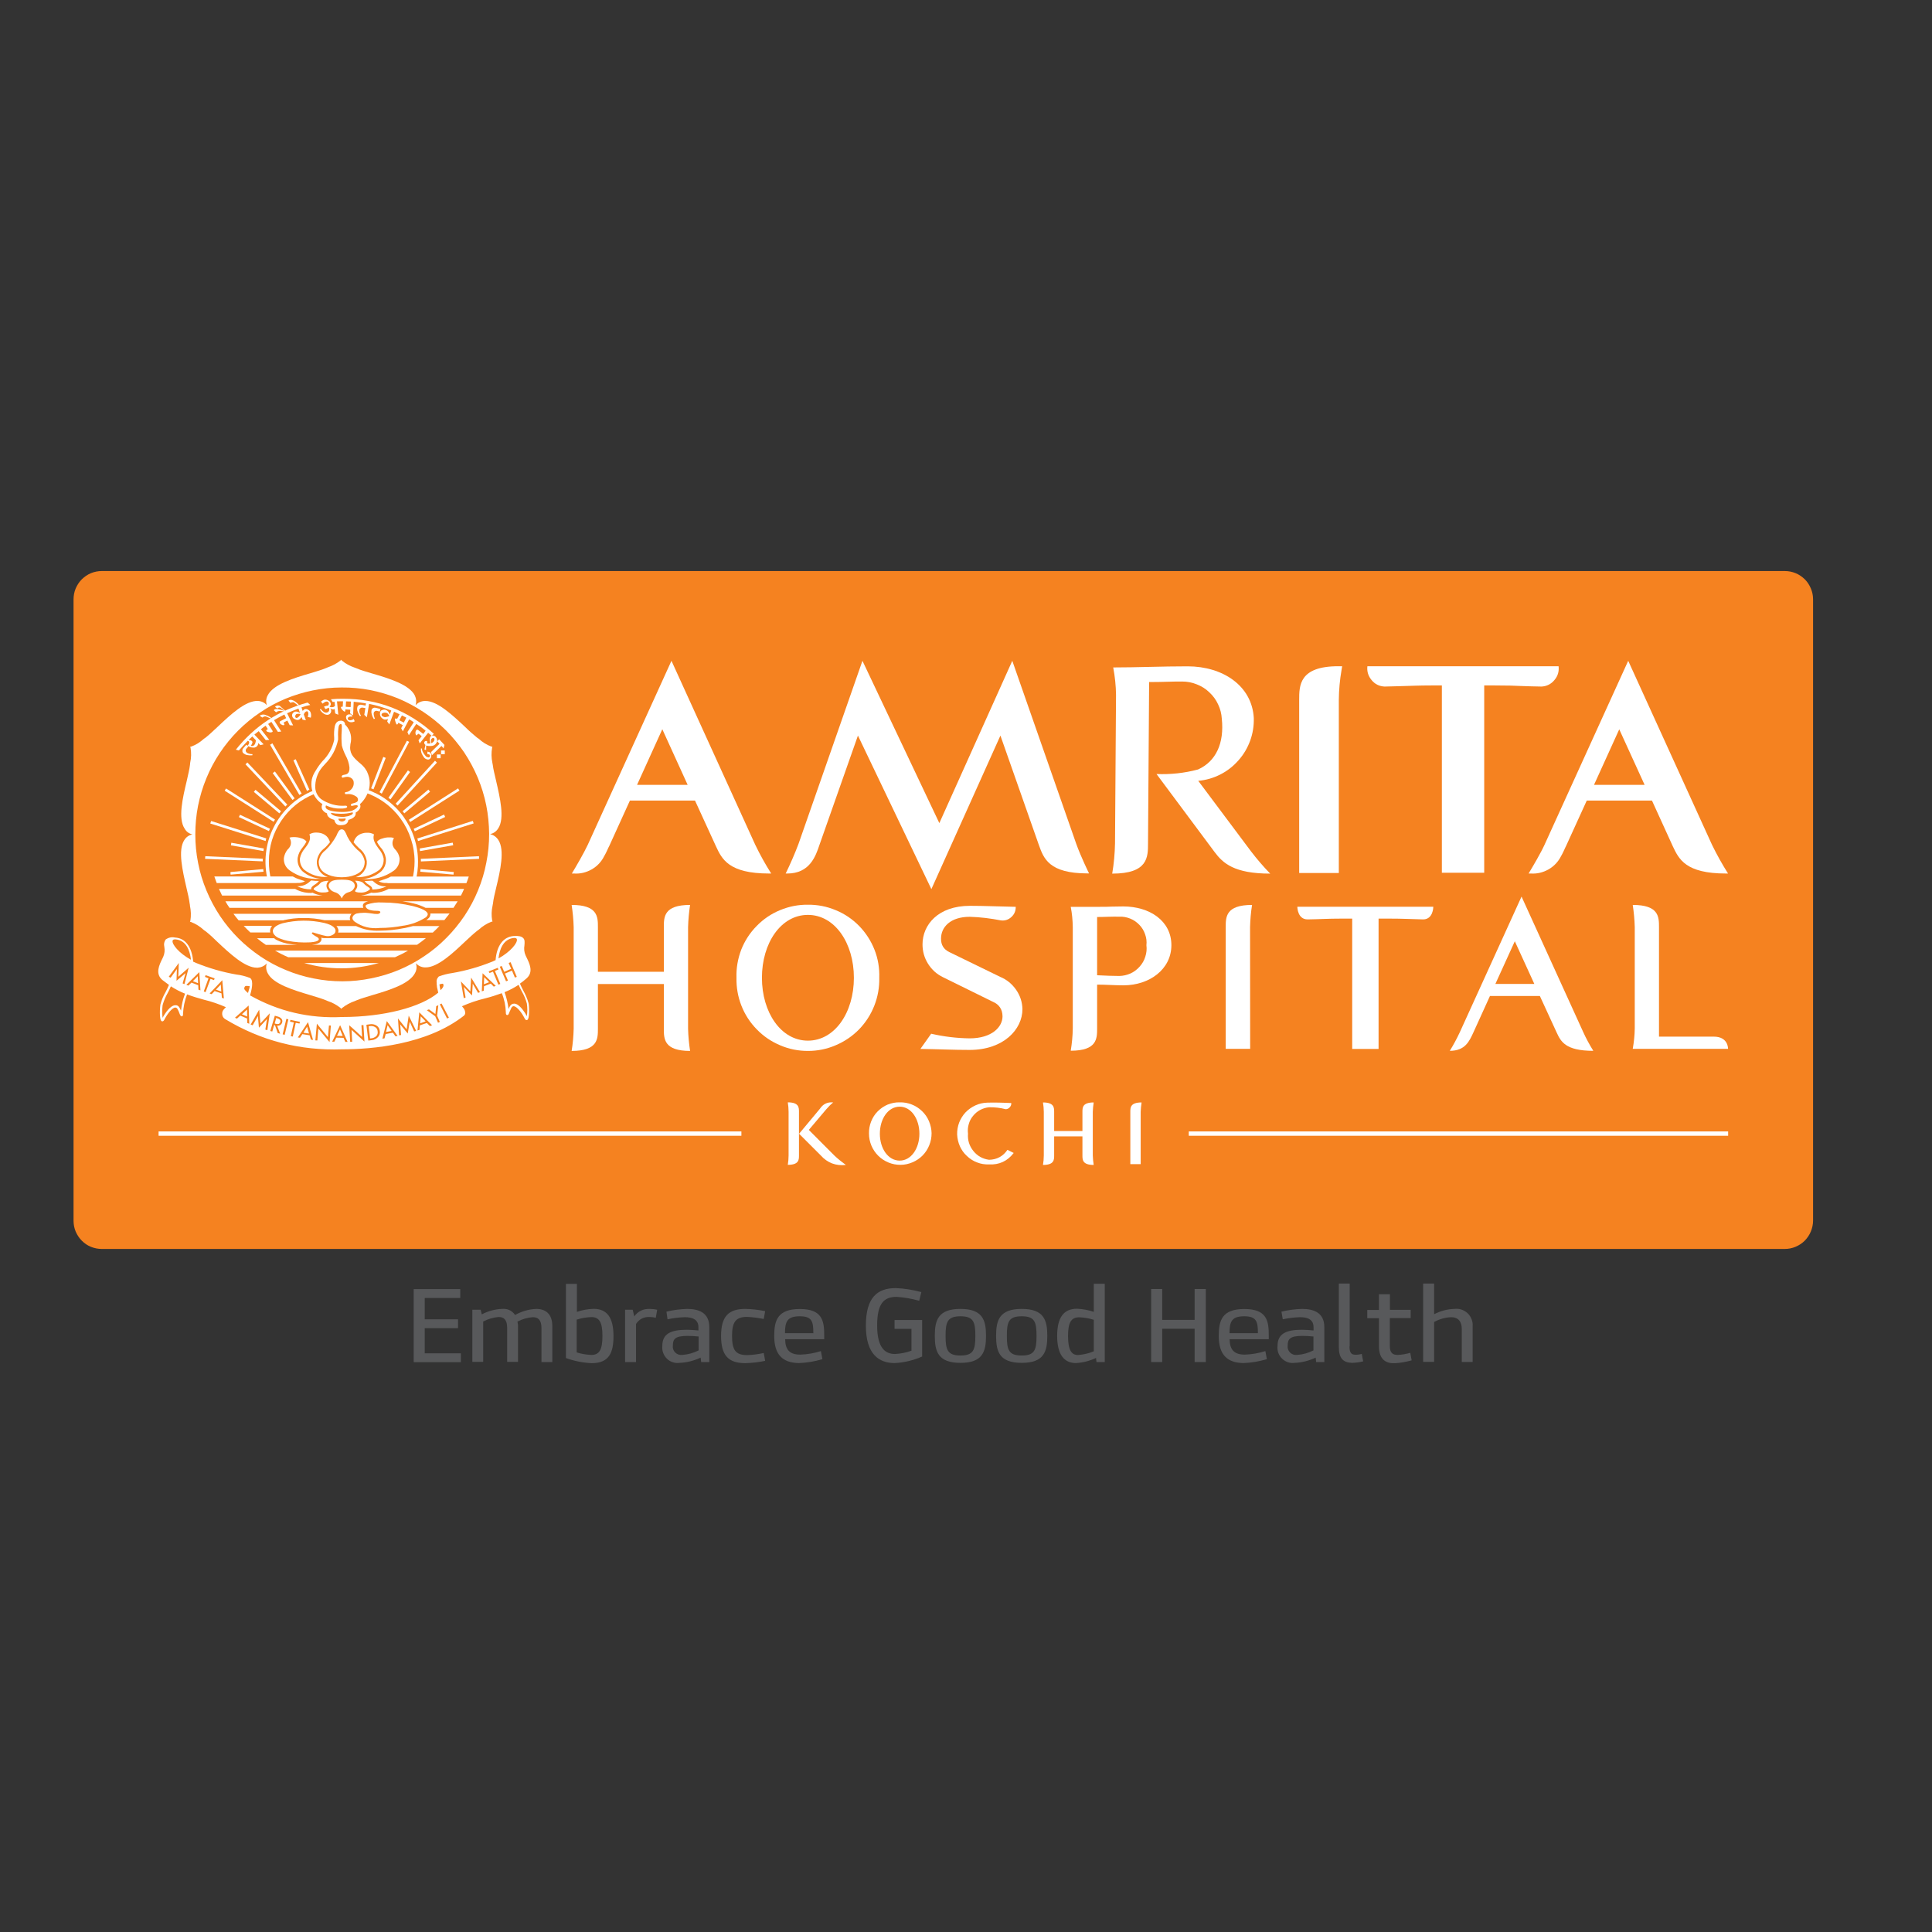 <svg xmlns="http://www.w3.org/2000/svg" xmlns:xlink="http://www.w3.org/1999/xlink" width="100" zoomAndPan="magnify" viewBox="0 0 75 75" height="100" preserveAspectRatio="xMidYMid meet" version="1.2"><rect x="0" y="0" width="75" height="75" fill="#333333" stroke="none"/><defs><clipPath id="000b5dada1"><path d="M 2.672 22.168 L 71 22.168 L 71 49 L 2.672 49 Z M 2.672 22.168 "/></clipPath><clipPath id="c16bc62796"><path d="M 16 50 L 18 50 L 18 52.918 L 16 52.918 Z M 16 50 "/></clipPath><clipPath id="de1a7408b0"><path d="M 18 50 L 22 50 L 22 52.918 L 18 52.918 Z M 18 50 "/></clipPath><clipPath id="adf23ee70b"><path d="M 21 49 L 24 49 L 24 52.918 L 21 52.918 Z M 21 49 "/></clipPath><clipPath id="3c34a5a032"><path d="M 24 50 L 26 50 L 26 52.918 L 24 52.918 Z M 24 50 "/></clipPath><clipPath id="7656a118fc"><path d="M 25 50 L 28 50 L 28 52.918 L 25 52.918 Z M 25 50 "/></clipPath><clipPath id="4c023e7a82"><path d="M 27 50 L 30 50 L 30 52.918 L 27 52.918 Z M 27 50 "/></clipPath><clipPath id="4920bd2041"><path d="M 30 50 L 32 50 L 32 52.918 L 30 52.918 Z M 30 50 "/></clipPath><clipPath id="fbd5984ab7"><path d="M 33 50 L 36 50 L 36 52.918 L 33 52.918 Z M 33 50 "/></clipPath><clipPath id="c667df37b0"><path d="M 36 50 L 39 50 L 39 52.918 L 36 52.918 Z M 36 50 "/></clipPath><clipPath id="99da5e8ad8"><path d="M 38 50 L 41 50 L 41 52.918 L 38 52.918 Z M 38 50 "/></clipPath><clipPath id="502de317c2"><path d="M 41 49 L 43 49 L 43 52.918 L 41 52.918 Z M 41 49 "/></clipPath><clipPath id="6c17600e7c"><path d="M 44 50 L 47 50 L 47 52.918 L 44 52.918 Z M 44 50 "/></clipPath><clipPath id="48065b2bc5"><path d="M 47 50 L 50 50 L 50 52.918 L 47 52.918 Z M 47 50 "/></clipPath><clipPath id="887117f5e1"><path d="M 49 50 L 52 50 L 52 52.918 L 49 52.918 Z M 49 50 "/></clipPath><clipPath id="8d665b26d5"><path d="M 51 49 L 53 49 L 53 52.918 L 51 52.918 Z M 51 49 "/></clipPath><clipPath id="ec85e77680"><path d="M 53 50 L 55 50 L 55 52.918 L 53 52.918 Z M 53 50 "/></clipPath><clipPath id="670b6f2750"><path d="M 55 49 L 58 49 L 58 52.918 L 55 52.918 Z M 55 49 "/></clipPath></defs><g id="f640a8d8dd"><g clip-rule="nonzero" clip-path="url(#000b5dada1)"><path style=" stroke:none;fill-rule:nonzero;fill:#f58220;fill-opacity:1;" d="M 69.281 48.484 L 3.953 48.484 C 3.809 48.484 3.668 48.457 3.531 48.402 C 3.398 48.348 3.281 48.27 3.176 48.164 C 3.074 48.062 2.996 47.941 2.938 47.809 C 2.883 47.676 2.855 47.535 2.855 47.387 L 2.855 23.266 C 2.855 23.117 2.883 22.98 2.938 22.844 C 2.996 22.711 3.074 22.59 3.176 22.488 C 3.281 22.387 3.398 22.305 3.531 22.25 C 3.668 22.195 3.809 22.168 3.953 22.168 L 69.285 22.168 C 69.43 22.168 69.57 22.195 69.703 22.25 C 69.84 22.305 69.957 22.387 70.062 22.488 C 70.164 22.59 70.242 22.711 70.297 22.844 C 70.355 22.98 70.383 23.117 70.383 23.266 L 70.383 47.383 C 70.383 47.531 70.352 47.672 70.297 47.805 C 70.242 47.941 70.16 48.059 70.059 48.164 C 69.957 48.266 69.836 48.344 69.699 48.402 C 69.566 48.457 69.426 48.484 69.281 48.484 Z M 69.281 48.484 "/></g><path style=" stroke:none;fill-rule:nonzero;fill:#ffffff;fill-opacity:1;" d="M 26.066 25.652 L 22.816 32.797 C 22.664 33.121 22.375 33.617 22.199 33.91 L 22.281 33.91 C 22.527 33.926 22.754 33.871 22.969 33.75 C 23.18 33.629 23.344 33.457 23.453 33.238 C 23.523 33.121 23.574 33 23.629 32.883 L 23.648 32.848 L 24.453 31.078 L 26.98 31.078 L 27.793 32.852 C 28.023 33.348 28.289 33.91 29.855 33.91 L 29.938 33.91 C 29.711 33.551 29.504 33.18 29.32 32.797 Z M 24.73 30.469 L 25.711 28.309 L 26.695 30.469 Z M 24.73 30.469 "/><path style=" stroke:none;fill-rule:nonzero;fill:#ffffff;fill-opacity:1;" d="M 39.297 25.652 L 36.465 31.953 L 33.48 25.652 L 31 32.754 C 30.852 33.148 30.684 33.531 30.5 33.91 L 30.562 33.91 C 31.434 33.91 31.664 33.238 31.812 32.797 L 33.305 28.555 L 36.156 34.516 L 38.836 28.555 L 40.332 32.812 C 40.516 33.324 40.723 33.906 42.219 33.906 L 42.277 33.906 C 42.277 33.906 41.961 33.266 41.777 32.75 Z M 39.297 25.652 "/><path style=" stroke:none;fill-rule:nonzero;fill:#ffffff;fill-opacity:1;" d="M 50.434 27.168 L 50.434 33.891 L 51.973 33.891 L 51.973 27.168 C 51.977 26.777 52.012 26.395 52.078 26.012 L 52.102 25.863 L 51.953 25.863 C 50.434 25.863 50.434 26.613 50.434 27.168 Z M 50.434 27.168 "/><path style=" stroke:none;fill-rule:nonzero;fill:#ffffff;fill-opacity:1;" d="M 59.844 26.652 C 60.047 26.641 60.215 26.555 60.344 26.398 C 60.477 26.242 60.527 26.062 60.504 25.863 L 53.082 25.863 C 53.059 26.062 53.113 26.242 53.246 26.402 C 53.375 26.559 53.543 26.641 53.746 26.652 C 54.023 26.648 54.254 26.637 54.465 26.633 C 54.785 26.625 55.09 26.609 55.555 26.609 L 55.973 26.609 L 55.973 33.879 L 57.617 33.879 L 57.617 26.609 L 58.035 26.609 C 58.496 26.609 58.797 26.617 59.121 26.633 C 59.34 26.641 59.562 26.648 59.844 26.652 Z M 59.844 26.652 "/><path style=" stroke:none;fill-rule:nonzero;fill:#ffffff;fill-opacity:1;" d="M 48.559 33.043 L 46.516 30.312 C 46.816 30.285 47.102 30.203 47.371 30.066 C 47.641 29.93 47.875 29.746 48.074 29.52 C 48.277 29.293 48.426 29.039 48.531 28.754 C 48.633 28.473 48.68 28.18 48.672 27.875 C 48.605 26.625 47.473 25.867 46.105 25.867 C 45.09 25.867 44.148 25.91 43.215 25.91 C 43.281 26.262 43.32 26.617 43.324 26.977 L 43.285 32.738 C 43.277 33.133 43.242 33.523 43.176 33.914 C 44.566 33.914 44.566 33.273 44.566 32.738 L 44.609 26.477 C 45.176 26.477 45.531 26.453 45.891 26.457 C 46.086 26.457 46.277 26.492 46.457 26.566 C 46.641 26.637 46.805 26.738 46.945 26.875 C 47.09 27.008 47.203 27.164 47.285 27.34 C 47.371 27.52 47.418 27.703 47.43 27.898 C 47.531 28.852 47.203 29.559 46.508 29.871 C 45.98 30.012 45.441 30.07 44.895 30.047 L 47.152 33.078 C 47.473 33.508 47.91 33.914 49.309 33.914 C 49.043 33.641 48.793 33.348 48.559 33.043 Z M 48.559 33.043 "/><path style=" stroke:none;fill-rule:nonzero;fill:#ffffff;fill-opacity:1;" d="M 66.461 32.797 L 63.207 25.652 L 59.957 32.797 C 59.809 33.121 59.516 33.617 59.34 33.91 L 59.426 33.91 C 59.668 33.926 59.898 33.871 60.113 33.75 C 60.324 33.629 60.488 33.457 60.598 33.238 C 60.668 33.121 60.719 33 60.773 32.883 L 60.793 32.844 L 61.598 31.078 L 64.129 31.078 L 64.938 32.852 C 65.172 33.348 65.434 33.91 67 33.91 L 67.082 33.91 C 66.855 33.551 66.648 33.18 66.461 32.797 Z M 61.879 30.469 L 62.859 28.312 L 63.844 30.469 Z M 61.879 30.469 "/><path style=" stroke:none;fill-rule:nonzero;fill:#ffffff;fill-opacity:1;" d="M 15.047 39.797 L 14.984 40.062 L 15.203 40.02 Z M 15.047 39.797 "/><path style=" stroke:none;fill-rule:nonzero;fill:#ffffff;fill-opacity:1;" d="M 10.816 39.75 C 10.852 39.734 10.871 39.711 10.879 39.676 C 10.891 39.641 10.887 39.609 10.859 39.582 C 10.828 39.555 10.789 39.535 10.746 39.527 L 10.723 39.516 L 10.664 39.73 L 10.699 39.742 C 10.738 39.754 10.777 39.758 10.816 39.75 Z M 10.816 39.75 "/><path style=" stroke:none;fill-rule:nonzero;fill:#ffffff;fill-opacity:1;" d="M 13.199 39.961 L 13.082 40.211 L 13.305 40.215 Z M 13.199 39.961 "/><path style=" stroke:none;fill-rule:nonzero;fill:#ffffff;fill-opacity:1;" d="M 16.332 39.453 L 16.309 39.727 L 16.523 39.648 Z M 16.332 39.453 "/><path style=" stroke:none;fill-rule:nonzero;fill:#ffffff;fill-opacity:1;" d="M 14.398 40.309 C 14.48 40.305 14.551 40.273 14.609 40.219 C 14.656 40.168 14.672 40.105 14.66 40.035 C 14.656 39.965 14.625 39.91 14.562 39.871 C 14.496 39.832 14.422 39.82 14.344 39.836 L 14.312 39.84 L 14.367 40.312 Z M 14.398 40.309 "/><path style=" stroke:none;fill-rule:nonzero;fill:#ffffff;fill-opacity:1;" d="M 18.797 37.934 L 18.785 38.207 L 18.988 38.129 Z M 18.797 37.934 "/><path style=" stroke:none;fill-rule:nonzero;fill:#ffffff;fill-opacity:1;" d="M 11.922 39.855 L 11.777 40.09 L 11.996 40.121 Z M 11.922 39.855 "/><path style=" stroke:none;fill-rule:nonzero;fill:#ffffff;fill-opacity:1;" d="M 8.57 38.219 L 8.383 38.418 L 8.59 38.492 Z M 8.57 38.219 "/><path style=" stroke:none;fill-rule:nonzero;fill:#ffffff;fill-opacity:1;" d="M 6.559 38.234 C 6.52 38.328 6.477 38.418 6.43 38.508 C 6.34 38.66 6.273 38.824 6.227 38.996 C 6.211 39.062 6.172 39.609 6.281 39.645 C 6.301 39.652 6.34 39.656 6.375 39.594 C 6.488 39.367 6.68 39.121 6.801 39.113 C 6.84 39.113 6.871 39.133 6.887 39.164 C 6.922 39.219 6.945 39.277 6.965 39.336 C 7 39.422 7.016 39.461 7.062 39.453 C 7.113 39.441 7.105 39.395 7.105 39.352 C 7.117 39.094 7.168 38.844 7.262 38.602 C 7.48 38.684 7.703 38.75 7.918 38.809 C 8.211 38.879 8.492 38.977 8.77 39.098 L 8.703 39.168 C 8.645 39.227 8.617 39.293 8.625 39.375 C 8.633 39.453 8.668 39.512 8.73 39.555 C 10.129 40.402 11.648 40.793 13.285 40.734 C 14.43 40.734 16.562 40.562 18.008 39.43 C 18.039 39.402 18.059 39.367 18.059 39.324 C 18.059 39.25 18.035 39.184 17.988 39.129 L 17.934 39.062 C 18.223 38.934 18.52 38.832 18.828 38.758 C 19.047 38.703 19.266 38.633 19.48 38.555 C 19.578 38.793 19.629 39.043 19.637 39.301 C 19.637 39.34 19.637 39.395 19.68 39.402 C 19.727 39.414 19.746 39.375 19.777 39.289 C 19.801 39.23 19.828 39.172 19.855 39.117 C 19.891 39.062 19.926 39.059 19.945 39.062 C 20.066 39.07 20.258 39.312 20.371 39.543 C 20.406 39.605 20.438 39.605 20.461 39.598 C 20.574 39.559 20.539 39.016 20.52 38.949 C 20.473 38.777 20.402 38.613 20.316 38.457 C 20.273 38.371 20.223 38.277 20.184 38.184 C 20.273 38.121 20.363 38.051 20.445 37.977 C 20.719 37.73 20.559 37.406 20.426 37.137 L 20.402 37.086 C 20.348 36.961 20.336 36.832 20.359 36.695 C 20.367 36.582 20.379 36.477 20.309 36.414 C 20.242 36.348 20.137 36.324 19.941 36.336 C 19.539 36.371 19.285 36.699 19.238 37.273 C 19.203 37.285 19.168 37.305 19.137 37.32 C 18.625 37.527 18.102 37.68 17.559 37.773 C 17.379 37.797 17.203 37.844 17.035 37.906 C 16.961 37.98 16.934 38.066 16.953 38.168 C 16.949 38.188 16.949 38.203 16.953 38.219 C 16.953 38.227 16.957 38.234 16.957 38.238 C 16.957 38.297 16.969 38.352 16.984 38.406 C 16.996 38.449 17.004 38.492 17.012 38.535 C 16.344 39.102 14.891 39.48 13.289 39.48 C 12.012 39.543 10.82 39.266 9.707 38.641 C 9.754 38.484 9.867 38.066 9.707 37.965 C 9.535 37.898 9.363 37.852 9.18 37.832 C 8.641 37.738 8.113 37.586 7.605 37.379 C 7.57 37.363 7.535 37.344 7.5 37.332 C 7.449 36.754 7.199 36.422 6.797 36.395 L 6.793 36.395 C 6.66 36.367 6.539 36.395 6.43 36.473 C 6.371 36.559 6.355 36.652 6.379 36.754 C 6.402 36.891 6.391 37.02 6.336 37.145 L 6.312 37.195 C 6.18 37.461 6.02 37.789 6.293 38.035 C 6.387 38.102 6.469 38.172 6.559 38.234 Z M 19.746 37.383 L 19.82 37.352 L 20.062 37.922 L 19.988 37.949 L 19.875 37.68 L 19.602 37.793 L 19.719 38.066 L 19.645 38.094 L 19.402 37.527 L 19.477 37.5 L 19.574 37.727 L 19.844 37.609 Z M 20.258 38.488 C 20.344 38.637 20.41 38.793 20.453 38.957 C 20.477 39.121 20.477 39.285 20.453 39.449 C 20.352 39.258 20.152 38.969 19.969 38.961 L 19.957 38.961 C 19.887 38.961 19.832 38.996 19.797 39.059 C 19.777 39.09 19.758 39.129 19.742 39.172 C 19.715 38.945 19.664 38.727 19.586 38.516 C 19.777 38.441 19.961 38.344 20.133 38.23 C 20.168 38.32 20.215 38.402 20.258 38.488 Z M 19.961 36.41 C 20.055 36.41 20.059 36.449 20.066 36.465 C 20.094 36.602 19.828 36.941 19.352 37.207 C 19.387 36.887 19.52 36.445 19.961 36.41 Z M 19.324 37.57 L 19.348 37.637 L 19.211 37.691 L 19.422 38.195 L 19.348 38.227 L 19.137 37.719 L 19.004 37.773 L 18.969 37.711 Z M 18.734 37.781 L 19.246 38.27 L 19.168 38.301 L 19.051 38.184 L 18.789 38.285 L 18.781 38.457 L 18.703 38.484 Z M 18.258 38.484 L 18.289 37.949 L 18.633 38.516 L 18.559 38.543 L 18.352 38.188 L 18.324 38.645 L 18.004 38.312 L 18.074 38.723 L 18.004 38.75 L 17.891 38.098 Z M 17.355 39.539 L 17.074 38.988 L 17.141 38.957 L 17.426 39.504 Z M 17.113 38.199 C 17.148 38.191 17.184 38.184 17.195 38.191 C 17.211 38.203 17.211 38.211 17.215 38.238 C 17.227 38.301 17.172 38.367 17.102 38.441 C 17.082 38.367 17.066 38.289 17.059 38.215 Z M 16.652 39.184 L 16.902 39.363 L 16.934 39.059 L 17.016 39.023 L 16.969 39.426 L 17.074 39.672 L 17.004 39.703 L 16.895 39.453 L 16.57 39.215 Z M 16.277 39.297 L 16.773 39.801 L 16.691 39.832 L 16.57 39.711 L 16.297 39.805 L 16.285 39.977 L 16.207 40.004 Z M 15.785 39.957 L 15.867 39.426 L 16.156 40.02 L 16.078 40.039 L 15.906 39.664 L 15.828 40.121 L 15.535 39.766 L 15.57 40.18 L 15.492 40.191 L 15.449 39.535 Z M 15.016 39.637 L 15.434 40.215 L 15.352 40.23 L 15.254 40.09 L 14.973 40.141 L 14.926 40.309 L 14.844 40.32 Z M 14.352 39.762 C 14.445 39.746 14.535 39.762 14.617 39.812 C 14.695 39.863 14.734 39.934 14.742 40.023 C 14.758 40.113 14.734 40.195 14.672 40.262 C 14.605 40.332 14.52 40.371 14.426 40.379 L 14.297 40.395 L 14.223 39.781 Z M 13.809 40.023 C 13.891 40.098 13.973 40.176 14.055 40.254 L 14.031 39.797 L 14.109 39.793 L 14.148 40.434 L 13.648 39.98 L 13.672 40.441 L 13.594 40.445 L 13.555 39.801 C 13.637 39.871 13.719 39.941 13.805 40.023 Z M 13.203 39.797 L 13.492 40.445 L 13.406 40.445 L 13.336 40.289 L 13.055 40.281 L 12.98 40.438 L 12.895 40.438 Z M 12.301 39.738 C 12.375 39.828 12.441 39.914 12.516 40 C 12.59 40.09 12.66 40.176 12.73 40.262 L 12.77 39.809 L 12.844 39.812 L 12.793 40.453 L 12.359 39.93 L 12.32 40.391 L 12.242 40.387 Z M 12.152 40.371 L 12.07 40.355 L 12.02 40.191 L 11.738 40.145 L 11.645 40.285 L 11.562 40.273 L 11.957 39.68 Z M 11.273 39.59 L 11.641 39.668 L 11.629 39.734 L 11.48 39.707 L 11.367 40.238 L 11.289 40.223 L 11.406 39.691 L 11.258 39.66 Z M 11.117 39.551 L 11.195 39.57 L 11.051 40.172 L 10.973 40.152 Z M 10.668 39.43 L 10.781 39.461 C 10.84 39.477 10.891 39.504 10.93 39.551 C 10.961 39.594 10.969 39.641 10.953 39.691 C 10.941 39.73 10.918 39.766 10.883 39.789 C 10.848 39.812 10.805 39.824 10.758 39.816 L 10.875 40.129 L 10.781 40.102 L 10.676 39.801 L 10.641 39.793 L 10.57 40.043 L 10.492 40.023 Z M 10.062 39.195 L 10.109 39.73 L 10.473 39.336 L 10.379 39.992 L 10.301 39.969 L 10.363 39.559 L 10.051 39.895 L 10.012 39.441 L 9.809 39.801 L 9.73 39.773 Z M 9.488 38.336 C 9.5 38.289 9.531 38.266 9.578 38.273 C 9.602 38.273 9.621 38.273 9.641 38.277 C 9.66 38.277 9.68 38.285 9.695 38.285 C 9.688 38.34 9.676 38.391 9.656 38.445 L 9.629 38.547 C 9.617 38.539 9.613 38.531 9.602 38.527 C 9.516 38.449 9.461 38.398 9.488 38.336 Z M 9.652 39.035 L 9.676 39.742 L 9.598 39.711 L 9.594 39.539 L 9.328 39.426 L 9.199 39.543 L 9.121 39.508 Z M 7.027 39.234 C 7.008 39.195 6.992 39.156 6.969 39.121 C 6.934 39.051 6.879 39.016 6.801 39.023 C 6.613 39.031 6.414 39.32 6.312 39.512 C 6.293 39.348 6.293 39.184 6.312 39.02 C 6.359 38.855 6.422 38.699 6.508 38.551 C 6.551 38.469 6.594 38.383 6.633 38.289 C 6.809 38.402 6.988 38.496 7.184 38.574 C 7.102 38.789 7.051 39.008 7.027 39.234 Z M 8.691 38.762 L 8.613 38.734 L 8.598 38.562 L 8.332 38.473 L 8.215 38.594 L 8.137 38.566 L 8.629 38.051 Z M 7.957 37.922 L 7.98 37.855 L 8.332 37.98 L 8.309 38.047 L 8.172 38 L 7.98 38.516 L 7.91 38.488 L 8.094 37.977 Z M 7.738 37.738 L 7.781 38.445 L 7.703 38.418 L 7.695 38.246 L 7.434 38.145 L 7.312 38.262 L 7.234 38.23 Z M 6.699 36.52 C 6.707 36.504 6.711 36.465 6.801 36.465 C 7.23 36.496 7.371 36.895 7.414 37.258 C 6.938 36.996 6.672 36.656 6.699 36.52 Z M 6.941 37.383 L 6.922 37.918 L 7.324 37.566 L 7.16 38.203 L 7.09 38.176 L 7.203 37.777 L 6.852 38.074 L 6.867 37.617 L 6.625 37.953 L 6.551 37.918 Z M 6.941 37.383 "/><path style=" stroke:none;fill-rule:nonzero;fill:#ffffff;fill-opacity:1;" d="M 9.59 39.191 L 9.391 39.375 L 9.594 39.461 Z M 9.59 39.191 "/><path style=" stroke:none;fill-rule:nonzero;fill:#ffffff;fill-opacity:1;" d="M 7.676 37.895 L 7.488 38.09 L 7.691 38.168 Z M 7.676 37.895 "/><path style=" stroke:none;fill-rule:nonzero;fill:#ffffff;fill-opacity:1;" d="M 14.914 34.137 L 14.699 34.211 C 14.789 34.258 14.883 34.281 14.984 34.277 L 15.008 34.277 C 15.023 34.277 15.043 34.277 15.062 34.285 L 18.105 34.285 C 18.141 34.199 18.168 34.113 18.199 34.027 L 15.176 34.027 C 15.09 34.074 15.004 34.109 14.914 34.137 Z M 14.914 34.137 "/><path style=" stroke:none;fill-rule:nonzero;fill:#ffffff;fill-opacity:1;" d="M 11.531 34.277 L 11.555 34.277 C 11.656 34.281 11.75 34.258 11.84 34.211 L 11.625 34.137 C 11.531 34.109 11.445 34.07 11.363 34.023 L 8.32 34.023 C 8.352 34.109 8.379 34.195 8.414 34.281 L 11.477 34.281 C 11.492 34.281 11.504 34.277 11.531 34.277 Z M 11.531 34.277 "/><path style=" stroke:none;fill-rule:nonzero;fill:#ffffff;fill-opacity:1;" d="M 15.078 34.512 C 14.887 34.613 14.688 34.664 14.477 34.66 L 14.469 34.66 C 14.449 34.66 14.43 34.656 14.414 34.652 C 14.285 34.711 14.152 34.75 14.016 34.766 L 17.895 34.766 C 17.938 34.684 17.977 34.594 18.016 34.508 L 15.082 34.508 C 15.082 34.512 15.078 34.512 15.078 34.512 Z M 15.078 34.512 "/><path style=" stroke:none;fill-rule:nonzero;fill:#ffffff;fill-opacity:1;" d="M 12.125 34.652 C 12.109 34.66 12.09 34.664 12.07 34.664 L 12.059 34.664 C 11.848 34.664 11.648 34.613 11.465 34.512 C 11.461 34.512 11.457 34.508 11.453 34.508 L 8.5 34.508 C 8.539 34.594 8.578 34.68 8.621 34.766 L 12.52 34.766 C 12.383 34.75 12.25 34.715 12.125 34.652 Z M 12.125 34.652 "/><path style=" stroke:none;fill-rule:nonzero;fill:#ffffff;fill-opacity:1;" d="M 7.469 32.391 C 7.332 32.422 7.23 32.492 7.156 32.609 C 6.895 33.004 7.09 33.812 7.238 34.461 C 7.293 34.695 7.344 34.914 7.363 35.078 C 7.371 35.109 7.375 35.137 7.375 35.168 C 7.414 35.355 7.422 35.547 7.391 35.738 L 7.375 35.781 L 7.418 35.793 C 7.598 35.863 7.762 35.965 7.902 36.094 C 7.926 36.113 7.949 36.133 7.977 36.148 C 8.141 36.277 8.293 36.418 8.441 36.566 C 8.918 37.012 9.504 37.566 9.973 37.566 L 10.004 37.566 C 10.145 37.555 10.262 37.5 10.355 37.398 C 10.316 37.531 10.328 37.656 10.391 37.777 C 10.602 38.199 11.398 38.438 12.039 38.629 C 12.266 38.699 12.484 38.762 12.637 38.824 C 12.664 38.832 12.688 38.848 12.719 38.859 C 12.902 38.918 13.066 39.008 13.219 39.129 L 13.246 39.164 L 13.281 39.129 C 13.434 39.012 13.598 38.918 13.781 38.859 C 13.809 38.848 13.836 38.832 13.863 38.824 C 14.012 38.762 14.23 38.699 14.461 38.629 C 15.102 38.441 15.891 38.199 16.109 37.777 C 16.176 37.656 16.188 37.527 16.145 37.395 C 16.238 37.492 16.352 37.547 16.488 37.555 L 16.523 37.555 C 16.992 37.555 17.582 37 18.051 36.555 C 18.227 36.391 18.395 36.234 18.52 36.137 C 18.543 36.117 18.566 36.102 18.59 36.086 C 18.734 35.953 18.895 35.852 19.078 35.781 L 19.121 35.773 L 19.105 35.73 C 19.074 35.539 19.078 35.352 19.121 35.16 L 19.137 35.074 C 19.152 34.91 19.207 34.691 19.262 34.457 C 19.418 33.809 19.605 33 19.344 32.605 C 19.266 32.488 19.16 32.414 19.027 32.379 C 19.16 32.352 19.266 32.277 19.34 32.16 C 19.602 31.766 19.406 30.957 19.258 30.309 C 19.203 30.074 19.148 29.855 19.129 29.691 L 19.113 29.605 C 19.074 29.414 19.07 29.227 19.102 29.035 L 19.113 28.992 L 19.07 28.98 C 18.891 28.914 18.73 28.812 18.586 28.68 C 18.562 28.66 18.539 28.645 18.512 28.629 C 18.352 28.496 18.195 28.359 18.047 28.211 C 17.57 27.766 16.984 27.211 16.52 27.211 L 16.484 27.211 C 16.344 27.219 16.23 27.273 16.133 27.375 C 16.172 27.246 16.16 27.117 16.102 26.996 C 15.887 26.574 15.09 26.332 14.449 26.145 C 14.223 26.078 14.004 26.016 13.852 25.949 C 13.824 25.941 13.801 25.926 13.77 25.918 C 13.586 25.855 13.422 25.766 13.27 25.645 L 13.242 25.609 L 13.223 25.637 C 13.074 25.754 12.906 25.844 12.723 25.906 C 12.695 25.918 12.668 25.934 12.641 25.941 C 12.492 26.004 12.273 26.066 12.043 26.137 C 11.402 26.324 10.613 26.566 10.395 26.988 C 10.328 27.109 10.316 27.238 10.359 27.371 C 10.266 27.273 10.152 27.219 10.016 27.211 C 9.539 27.184 8.938 27.754 8.453 28.211 C 8.277 28.375 8.113 28.531 7.988 28.629 C 7.961 28.648 7.938 28.66 7.914 28.68 C 7.77 28.812 7.609 28.914 7.43 28.98 L 7.383 28.992 L 7.398 29.035 C 7.43 29.227 7.426 29.418 7.383 29.609 C 7.379 29.637 7.375 29.668 7.375 29.695 C 7.355 29.863 7.301 30.078 7.25 30.312 C 7.094 30.965 6.902 31.77 7.168 32.168 C 7.234 32.285 7.332 32.359 7.469 32.391 Z M 13.258 26.688 C 13.633 26.684 14.004 26.719 14.375 26.789 C 14.742 26.863 15.098 26.969 15.445 27.109 C 15.793 27.254 16.121 27.43 16.434 27.637 C 16.746 27.844 17.035 28.078 17.301 28.34 C 17.566 28.605 17.805 28.895 18.016 29.203 C 18.223 29.516 18.402 29.844 18.547 30.191 C 18.691 30.535 18.801 30.891 18.875 31.258 C 18.949 31.625 18.984 31.996 18.988 32.371 C 18.988 32.746 18.953 33.117 18.879 33.488 C 18.809 33.855 18.703 34.211 18.559 34.559 C 18.418 34.906 18.242 35.234 18.035 35.547 C 17.824 35.859 17.59 36.148 17.324 36.414 C 17.062 36.68 16.773 36.918 16.461 37.125 C 16.152 37.336 15.82 37.512 15.477 37.656 C 15.129 37.801 14.773 37.906 14.406 37.98 C 14.039 38.055 13.668 38.094 13.293 38.094 C 12.918 38.094 12.547 38.059 12.18 37.984 C 11.812 37.914 11.453 37.805 11.105 37.66 C 10.762 37.52 10.43 37.344 10.121 37.137 C 9.809 36.926 9.52 36.691 9.254 36.426 C 8.988 36.16 8.75 35.871 8.543 35.562 C 8.336 35.25 8.16 34.922 8.016 34.574 C 7.871 34.227 7.762 33.871 7.691 33.504 C 7.617 33.137 7.582 32.766 7.582 32.391 C 7.582 32.016 7.617 31.645 7.688 31.281 C 7.762 30.914 7.867 30.559 8.012 30.211 C 8.152 29.867 8.328 29.539 8.535 29.227 C 8.742 28.918 8.977 28.629 9.242 28.363 C 9.504 28.102 9.789 27.863 10.102 27.656 C 10.41 27.445 10.738 27.27 11.082 27.125 C 11.426 26.984 11.781 26.875 12.148 26.801 C 12.516 26.727 12.883 26.688 13.258 26.688 Z M 13.258 26.688 "/><path style=" stroke:none;fill-rule:nonzero;fill:#ffffff;fill-opacity:1;" d="M 11.191 37.16 L 15.332 37.16 C 15.504 37.086 15.676 37 15.84 36.902 L 10.68 36.902 C 10.844 37 11.016 37.086 11.191 37.16 Z M 11.191 37.16 "/><path style=" stroke:none;fill-rule:nonzero;fill:#ffffff;fill-opacity:1;" d="M 13.258 37.59 C 13.75 37.59 14.234 37.52 14.711 37.383 L 11.805 37.383 C 12.281 37.523 12.766 37.59 13.258 37.59 Z M 13.258 37.59 "/><path style=" stroke:none;fill-rule:nonzero;fill:#ffffff;fill-opacity:1;" d="M 14.52 32.391 C 14.434 32.344 14.344 32.32 14.246 32.328 C 14.191 32.324 14.137 32.332 14.082 32.348 C 13.895 32.395 13.777 32.516 13.727 32.699 C 13.793 32.777 13.859 32.852 13.934 32.922 C 14.102 33.051 14.203 33.219 14.238 33.426 C 14.25 33.566 14.215 33.695 14.133 33.812 C 14.055 33.93 13.945 34.008 13.812 34.051 C 14.156 34.066 14.465 33.969 14.738 33.758 C 14.859 33.633 14.906 33.484 14.891 33.316 C 14.859 33.176 14.797 33.055 14.699 32.945 C 14.578 32.773 14.449 32.598 14.52 32.387 C 14.523 32.395 14.52 32.395 14.52 32.391 Z M 14.52 32.391 "/><path style=" stroke:none;fill-rule:nonzero;fill:#ffffff;fill-opacity:1;" d="M 15.117 32.508 C 15.023 32.504 14.934 32.52 14.844 32.551 C 14.758 32.57 14.688 32.613 14.633 32.68 C 14.672 32.758 14.719 32.828 14.773 32.895 C 14.883 33.012 14.949 33.152 14.977 33.312 C 15 33.512 14.941 33.68 14.801 33.824 C 14.582 34.012 14.328 34.113 14.039 34.125 L 14.113 34.125 C 14.547 34.156 14.941 34.047 15.297 33.793 C 15.449 33.672 15.52 33.512 15.512 33.316 C 15.492 33.199 15.445 33.094 15.367 33.004 C 15.223 32.867 15.195 32.707 15.293 32.531 C 15.234 32.512 15.176 32.504 15.117 32.508 Z M 15.117 32.508 "/><path style=" stroke:none;fill-rule:nonzero;fill:#ffffff;fill-opacity:1;" d="M 14.117 33.668 C 14.148 33.59 14.16 33.516 14.156 33.434 C 14.121 33.246 14.023 33.098 13.871 32.988 C 13.715 32.84 13.582 32.668 13.484 32.477 L 13.469 32.441 C 13.406 32.293 13.363 32.195 13.266 32.195 C 13.168 32.195 13.121 32.297 13.055 32.453 C 12.941 32.656 12.805 32.84 12.637 33.004 C 12.492 33.113 12.406 33.254 12.375 33.43 C 12.371 33.512 12.383 33.59 12.414 33.664 C 12.516 33.93 12.91 34.055 13.25 34.055 L 13.277 34.055 C 13.621 34.055 14.016 33.934 14.117 33.668 Z M 14.117 33.668 "/><path style=" stroke:none;fill-rule:nonzero;fill:#ffffff;fill-opacity:1;" d="M 11.645 33.312 C 11.629 33.48 11.68 33.629 11.797 33.754 C 12.07 33.969 12.379 34.062 12.723 34.043 C 12.59 34.004 12.484 33.926 12.402 33.809 C 12.324 33.691 12.289 33.562 12.301 33.422 C 12.332 33.215 12.434 33.047 12.605 32.918 C 12.68 32.852 12.746 32.773 12.809 32.695 C 12.758 32.508 12.641 32.391 12.453 32.34 C 12.402 32.328 12.344 32.32 12.289 32.32 C 12.191 32.316 12.102 32.336 12.02 32.383 L 12.012 32.391 C 12.09 32.594 11.961 32.77 11.832 32.938 C 11.738 33.047 11.676 33.172 11.645 33.312 Z M 11.645 33.312 "/><path style=" stroke:none;fill-rule:nonzero;fill:#ffffff;fill-opacity:1;" d="M 11.02 33.309 C 11.008 33.504 11.082 33.66 11.234 33.781 C 11.59 34.035 11.984 34.145 12.418 34.113 L 12.492 34.113 C 12.203 34.102 11.945 34 11.73 33.812 C 11.594 33.668 11.535 33.496 11.555 33.301 C 11.582 33.145 11.652 33.004 11.758 32.883 C 11.812 32.816 11.859 32.746 11.898 32.668 C 11.844 32.602 11.77 32.559 11.684 32.539 C 11.598 32.508 11.508 32.496 11.414 32.496 C 11.355 32.492 11.297 32.5 11.238 32.516 C 11.336 32.691 11.309 32.848 11.16 32.984 C 11.086 33.078 11.039 33.188 11.02 33.309 Z M 11.02 33.309 "/><path style=" stroke:none;fill-rule:nonzero;fill:#ffffff;fill-opacity:1;" d="M 12.227 34.336 C 12.246 34.32 12.262 34.312 12.277 34.301 C 12.305 34.281 12.328 34.262 12.348 34.234 L 12.383 34.199 C 12.285 34.199 12.188 34.195 12.086 34.18 C 12.078 34.18 12.074 34.184 12.066 34.191 C 12.055 34.199 12.043 34.211 12.031 34.219 C 11.895 34.348 11.73 34.41 11.543 34.402 L 11.535 34.402 C 11.699 34.484 11.875 34.523 12.059 34.523 C 12.082 34.523 12.082 34.516 12.082 34.512 L 12.082 34.473 C 12.102 34.418 12.16 34.379 12.227 34.336 Z M 12.227 34.336 "/><path style=" stroke:none;fill-rule:nonzero;fill:#ffffff;fill-opacity:1;" d="M 12.562 34.645 C 12.613 34.648 12.66 34.641 12.711 34.629 C 12.738 34.617 12.758 34.609 12.762 34.594 C 12.754 34.582 12.746 34.57 12.738 34.559 C 12.648 34.434 12.652 34.312 12.754 34.195 C 12.754 34.191 12.754 34.188 12.758 34.191 C 12.723 34.195 12.691 34.195 12.656 34.199 C 12.492 34.219 12.461 34.254 12.418 34.301 C 12.395 34.332 12.363 34.359 12.332 34.379 L 12.281 34.414 C 12.23 34.449 12.18 34.477 12.176 34.504 C 12.176 34.516 12.176 34.527 12.184 34.535 C 12.297 34.617 12.422 34.656 12.562 34.645 Z M 12.562 34.645 "/><path style=" stroke:none;fill-rule:nonzero;fill:#ffffff;fill-opacity:1;" d="M 13.266 34.148 L 13.262 34.148 C 13.023 34.148 12.883 34.18 12.816 34.254 C 12.742 34.336 12.738 34.422 12.812 34.512 C 12.82 34.523 12.836 34.539 12.844 34.555 L 12.855 34.562 C 12.891 34.59 12.934 34.613 12.977 34.629 C 13.113 34.664 13.211 34.746 13.266 34.879 C 13.32 34.746 13.418 34.66 13.559 34.629 C 13.602 34.613 13.645 34.594 13.68 34.562 L 13.691 34.555 C 13.703 34.543 13.715 34.527 13.723 34.512 C 13.793 34.422 13.789 34.336 13.719 34.254 C 13.652 34.18 13.512 34.148 13.273 34.148 Z M 13.266 34.148 "/><path style=" stroke:none;fill-rule:nonzero;fill:#ffffff;fill-opacity:1;" d="M 13.777 34.594 C 13.793 34.609 13.809 34.621 13.832 34.629 C 13.879 34.645 13.926 34.648 13.977 34.648 C 14.117 34.66 14.242 34.621 14.355 34.531 C 14.359 34.523 14.363 34.512 14.363 34.504 C 14.359 34.477 14.309 34.445 14.258 34.41 C 14.238 34.402 14.223 34.391 14.207 34.375 C 14.176 34.352 14.148 34.328 14.121 34.297 C 14.082 34.254 14.047 34.223 13.883 34.195 C 13.848 34.195 13.816 34.191 13.781 34.188 L 13.785 34.191 C 13.895 34.309 13.898 34.43 13.801 34.555 C 13.793 34.57 13.785 34.582 13.777 34.594 Z M 13.777 34.594 "/><path style=" stroke:none;fill-rule:nonzero;fill:#ffffff;fill-opacity:1;" d="M 14.477 34.531 C 14.66 34.527 14.836 34.488 15 34.41 L 14.992 34.41 C 14.801 34.414 14.641 34.355 14.504 34.223 C 14.488 34.215 14.48 34.203 14.465 34.195 C 14.461 34.191 14.457 34.191 14.445 34.188 C 14.352 34.195 14.254 34.199 14.152 34.203 C 14.164 34.215 14.176 34.227 14.184 34.238 C 14.207 34.266 14.23 34.285 14.258 34.309 C 14.273 34.316 14.293 34.328 14.305 34.34 C 14.375 34.387 14.434 34.422 14.445 34.48 C 14.453 34.496 14.453 34.508 14.445 34.52 C 14.453 34.523 14.453 34.531 14.477 34.531 Z M 14.477 34.531 "/><path style=" stroke:none;fill-rule:nonzero;fill:#ffffff;fill-opacity:1;" d="M 12.172 36.203 C 12.195 36.215 12.559 36.32 12.625 36.328 C 12.746 36.359 12.859 36.336 12.961 36.262 C 12.965 36.258 12.973 36.254 12.98 36.242 C 12.996 36.227 13.008 36.207 13.016 36.188 C 13.066 36.062 12.949 35.914 12.586 35.828 C 12.047 35.707 11.512 35.711 10.973 35.84 C 10.703 35.918 10.59 36.035 10.59 36.148 C 10.594 36.18 10.602 36.211 10.613 36.238 C 10.656 36.305 10.707 36.352 10.773 36.391 C 10.809 36.41 10.852 36.43 10.898 36.445 C 10.984 36.48 11.074 36.504 11.164 36.523 C 11.453 36.578 11.742 36.598 12.039 36.582 C 12.441 36.555 12.41 36.438 12.32 36.383 C 12.254 36.348 12.188 36.309 12.129 36.262 C 12.082 36.223 12.117 36.18 12.172 36.203 Z M 12.172 36.203 "/><path style=" stroke:none;fill-rule:nonzero;fill:#ffffff;fill-opacity:1;" d="M 12.473 36.398 C 12.477 36.406 12.477 36.414 12.477 36.422 C 12.48 36.445 12.48 36.469 12.477 36.492 C 12.441 36.621 12.266 36.664 12.105 36.676 L 16.191 36.676 C 16.305 36.594 16.422 36.512 16.535 36.418 L 12.57 36.418 C 12.535 36.418 12.504 36.41 12.473 36.398 Z M 12.473 36.398 "/><path style=" stroke:none;fill-rule:nonzero;fill:#ffffff;fill-opacity:1;" d="M 11.141 36.629 C 11.043 36.609 10.949 36.578 10.855 36.543 L 10.852 36.543 L 10.848 36.539 C 10.797 36.52 10.754 36.496 10.715 36.477 C 10.688 36.461 10.664 36.445 10.645 36.422 L 9.977 36.422 C 10.09 36.516 10.199 36.598 10.32 36.68 L 11.543 36.68 C 11.41 36.672 11.273 36.652 11.141 36.629 Z M 11.141 36.629 "/><path style=" stroke:none;fill-rule:nonzero;fill:#ffffff;fill-opacity:1;" d="M 14.102 35.234 C 14.066 35.137 14.094 35.066 14.191 35.023 C 14.223 35.008 14.258 34.996 14.293 34.988 L 8.75 34.988 C 8.797 35.074 8.852 35.16 8.91 35.242 L 14.102 35.242 C 14.102 35.238 14.102 35.238 14.102 35.234 Z M 14.102 35.234 "/><path style=" stroke:none;fill-rule:nonzero;fill:#ffffff;fill-opacity:1;" d="M 16.043 35.07 C 16.211 35.105 16.367 35.164 16.52 35.242 L 17.605 35.242 C 17.66 35.16 17.715 35.074 17.766 34.988 L 15.621 34.988 C 15.77 35.012 15.918 35.035 16.043 35.07 Z M 16.043 35.07 "/><path style=" stroke:none;fill-rule:nonzero;fill:#ffffff;fill-opacity:1;" d="M 16.707 35.508 C 16.699 35.57 16.672 35.621 16.621 35.66 L 16.602 35.676 L 16.547 35.719 L 17.25 35.719 C 17.316 35.637 17.383 35.551 17.453 35.461 L 16.707 35.461 C 16.707 35.48 16.707 35.492 16.707 35.508 Z M 16.707 35.508 "/><path style=" stroke:none;fill-rule:nonzero;fill:#ffffff;fill-opacity:1;" d="M 11.004 35.723 C 11.262 35.664 11.523 35.633 11.785 35.637 C 12.062 35.633 12.332 35.664 12.602 35.723 L 13.598 35.723 C 13.578 35.68 13.574 35.637 13.586 35.59 C 13.598 35.543 13.617 35.504 13.648 35.473 L 9.062 35.473 C 9.125 35.559 9.195 35.648 9.266 35.73 L 11.004 35.73 Z M 11.004 35.723 "/><path style=" stroke:none;fill-rule:nonzero;fill:#ffffff;fill-opacity:1;" d="M 10.484 36.148 C 10.484 36.07 10.512 36 10.562 35.941 L 9.461 35.941 C 9.543 36.031 9.633 36.117 9.719 36.199 L 10.492 36.199 C 10.492 36.184 10.484 36.164 10.484 36.148 Z M 10.484 36.148 "/><path style=" stroke:none;fill-rule:nonzero;fill:#ffffff;fill-opacity:1;" d="M 15.715 36.027 L 15.68 36.031 C 15.371 36.094 15.062 36.125 14.746 36.129 C 14.422 36.145 14.113 36.086 13.82 35.949 L 13.059 35.949 C 13.078 35.969 13.094 35.992 13.105 36.016 C 13.141 36.078 13.148 36.141 13.125 36.203 L 16.801 36.203 C 16.887 36.121 16.977 36.035 17.059 35.949 L 16.035 35.949 C 15.934 35.977 15.824 36 15.715 36.027 Z M 15.715 36.027 "/><path style=" stroke:none;fill-rule:nonzero;fill:#ffffff;fill-opacity:1;" d="M 14.625 35.48 C 14.562 35.48 14.5 35.473 14.438 35.461 C 14.363 35.453 14.277 35.438 14.191 35.434 L 14.125 35.434 C 14.035 35.434 13.941 35.445 13.852 35.461 C 13.742 35.488 13.578 35.629 13.77 35.781 C 14.062 35.984 14.387 36.062 14.742 36.023 C 15.051 36.023 15.355 35.992 15.656 35.934 L 15.691 35.93 C 15.992 35.883 16.277 35.773 16.535 35.609 L 16.551 35.594 C 16.578 35.566 16.598 35.535 16.605 35.496 C 16.609 35.441 16.566 35.309 16.02 35.172 C 15.641 35.082 15.258 35.035 14.867 35.035 L 14.848 35.035 C 14.641 35.02 14.438 35.047 14.238 35.117 C 14.223 35.125 14.211 35.133 14.199 35.145 C 14.191 35.164 14.191 35.18 14.195 35.199 C 14.246 35.332 14.465 35.359 14.664 35.359 C 14.777 35.363 14.773 35.414 14.754 35.438 C 14.719 35.473 14.676 35.484 14.625 35.48 Z M 14.625 35.48 "/><path style=" stroke:none;fill-rule:nonzero;fill:#ffffff;fill-opacity:1;" d="M 17.617 33.852 L 16.324 33.738 C 16.32 33.77 16.316 33.805 16.316 33.84 L 17.605 33.953 C 17.609 33.918 17.609 33.883 17.617 33.852 Z M 17.617 33.852 "/><path style=" stroke:none;fill-rule:nonzero;fill:#ffffff;fill-opacity:1;" d="M 17.574 32.711 L 16.293 32.938 L 16.305 33.039 L 17.594 32.812 C 17.586 32.777 17.578 32.742 17.574 32.711 Z M 17.574 32.711 "/><path style=" stroke:none;fill-rule:nonzero;fill:#ffffff;fill-opacity:1;" d="M 16.059 32.176 C 16.074 32.203 16.086 32.238 16.102 32.27 L 17.281 31.715 C 17.266 31.688 17.254 31.652 17.238 31.621 Z M 16.059 32.176 "/><path style=" stroke:none;fill-rule:nonzero;fill:#ffffff;fill-opacity:1;" d="M 16.695 30.734 C 16.676 30.707 16.648 30.68 16.629 30.652 L 15.629 31.492 C 15.648 31.516 15.676 31.547 15.695 31.574 Z M 16.695 30.734 "/><path style=" stroke:none;fill-rule:nonzero;fill:#ffffff;fill-opacity:1;" d="M 15.918 29.969 C 15.891 29.949 15.863 29.926 15.836 29.906 L 15.078 30.969 C 15.105 30.988 15.133 31.008 15.16 31.031 Z M 15.918 29.969 "/><path style=" stroke:none;fill-rule:nonzero;fill:#ffffff;fill-opacity:1;" d="M 14.5 30.641 L 14.973 29.422 C 14.941 29.406 14.91 29.398 14.879 29.383 L 14.406 30.602 C 14.438 30.613 14.465 30.629 14.5 30.641 Z M 14.5 30.641 "/><path style=" stroke:none;fill-rule:nonzero;fill:#ffffff;fill-opacity:1;" d="M 8.953 33.953 L 10.23 33.84 C 10.223 33.805 10.223 33.77 10.219 33.738 L 8.949 33.852 C 8.945 33.883 8.945 33.918 8.953 33.953 Z M 8.953 33.953 "/><path style=" stroke:none;fill-rule:nonzero;fill:#ffffff;fill-opacity:1;" d="M 10.242 32.938 L 8.98 32.715 L 8.965 32.816 L 10.227 33.039 Z M 10.242 32.938 "/><path style=" stroke:none;fill-rule:nonzero;fill:#ffffff;fill-opacity:1;" d="M 9.273 31.719 L 10.438 32.262 C 10.453 32.23 10.465 32.199 10.48 32.172 L 9.316 31.629 C 9.301 31.656 9.289 31.688 9.273 31.719 Z M 9.273 31.719 "/><path style=" stroke:none;fill-rule:nonzero;fill:#ffffff;fill-opacity:1;" d="M 10.91 31.492 L 9.918 30.66 C 9.895 30.688 9.875 30.715 9.855 30.742 L 10.844 31.574 C 10.871 31.547 10.891 31.516 10.91 31.492 Z M 10.91 31.492 "/><path style=" stroke:none;fill-rule:nonzero;fill:#ffffff;fill-opacity:1;" d="M 11.355 31.055 C 11.379 31.035 11.41 31.012 11.438 30.992 L 10.672 29.949 C 10.641 29.969 10.617 29.992 10.586 30.012 Z M 11.355 31.055 "/><path style=" stroke:none;fill-rule:nonzero;fill:#ffffff;fill-opacity:1;" d="M 12.012 30.656 L 11.48 29.473 C 11.453 29.488 11.418 29.5 11.391 29.516 L 11.918 30.707 C 11.945 30.684 11.977 30.668 12.012 30.656 Z M 12.012 30.656 "/><path style=" stroke:none;fill-rule:nonzero;fill:#ffffff;fill-opacity:1;" d="M 16.34 33.441 L 18.598 33.34 C 18.598 33.305 18.598 33.273 18.594 33.238 L 16.336 33.34 C 16.336 33.371 16.34 33.406 16.34 33.441 Z M 16.34 33.441 "/><path style=" stroke:none;fill-rule:nonzero;fill:#ffffff;fill-opacity:1;" d="M 16.227 32.648 L 18.387 31.965 C 18.375 31.934 18.367 31.898 18.355 31.867 L 16.199 32.551 C 16.211 32.582 16.223 32.613 16.227 32.648 Z M 16.227 32.648 "/><path style=" stroke:none;fill-rule:nonzero;fill:#ffffff;fill-opacity:1;" d="M 15.922 31.91 L 17.836 30.691 C 17.816 30.664 17.797 30.633 17.781 30.605 L 15.875 31.82 C 15.887 31.852 15.902 31.883 15.922 31.91 Z M 15.922 31.91 "/><path style=" stroke:none;fill-rule:nonzero;fill:#ffffff;fill-opacity:1;" d="M 16.961 29.605 L 16.887 29.531 L 15.359 31.199 L 15.434 31.273 Z M 16.961 29.605 "/><path style=" stroke:none;fill-rule:nonzero;fill:#ffffff;fill-opacity:1;" d="M 15.883 28.801 C 15.855 28.789 15.828 28.77 15.797 28.754 L 14.734 30.754 C 14.762 30.77 14.793 30.789 14.82 30.809 Z M 15.883 28.801 "/><path style=" stroke:none;fill-rule:nonzero;fill:#ffffff;fill-opacity:1;" d="M 10.203 33.336 L 7.969 33.238 C 7.969 33.273 7.965 33.305 7.961 33.34 L 10.199 33.438 C 10.199 33.406 10.203 33.371 10.203 33.336 Z M 10.203 33.336 "/><path style=" stroke:none;fill-rule:nonzero;fill:#ffffff;fill-opacity:1;" d="M 10.336 32.547 L 8.195 31.871 C 8.184 31.906 8.176 31.934 8.164 31.969 L 10.312 32.648 C 10.32 32.613 10.324 32.578 10.336 32.547 Z M 10.336 32.547 "/><path style=" stroke:none;fill-rule:nonzero;fill:#ffffff;fill-opacity:1;" d="M 10.676 31.816 L 8.777 30.609 C 8.758 30.637 8.738 30.664 8.723 30.695 L 10.621 31.902 C 10.637 31.875 10.656 31.844 10.676 31.816 Z M 10.676 31.816 "/><path style=" stroke:none;fill-rule:nonzero;fill:#ffffff;fill-opacity:1;" d="M 11.152 31.234 L 9.602 29.598 L 9.531 29.672 L 11.078 31.309 Z M 11.152 31.234 "/><path style=" stroke:none;fill-rule:nonzero;fill:#ffffff;fill-opacity:1;" d="M 10.484 28.91 L 11.621 30.859 C 11.648 30.84 11.68 30.824 11.711 30.809 L 10.574 28.855 C 10.547 28.875 10.516 28.895 10.484 28.91 Z M 10.484 28.91 "/><path style=" stroke:none;fill-rule:nonzero;fill:#ffffff;fill-opacity:1;" d="M 9.641 28.977 L 9.562 28.91 L 9.441 29.051 C 9.418 29.078 9.406 29.109 9.41 29.148 C 9.406 29.184 9.422 29.215 9.445 29.238 C 9.488 29.273 9.535 29.297 9.586 29.309 C 9.656 29.324 9.727 29.328 9.797 29.32 L 9.801 29.277 C 9.754 29.277 9.711 29.273 9.668 29.258 C 9.633 29.25 9.602 29.234 9.574 29.211 C 9.551 29.191 9.543 29.172 9.539 29.141 C 9.535 29.117 9.543 29.09 9.559 29.07 Z M 9.641 28.977 "/><path style=" stroke:none;fill-rule:nonzero;fill:#ffffff;fill-opacity:1;" d="M 10.23 27.828 C 10.246 27.816 10.262 27.812 10.281 27.812 C 10.301 27.809 10.316 27.809 10.332 27.816 L 10.516 27.895 C 10.543 27.879 10.52 27.852 10.434 27.809 C 10.406 27.793 10.375 27.781 10.344 27.77 C 10.309 27.75 10.266 27.738 10.223 27.738 C 10.188 27.738 10.152 27.746 10.121 27.758 C 10.109 27.766 10.098 27.777 10.086 27.789 L 10.184 27.855 C 10.199 27.848 10.215 27.84 10.23 27.828 Z M 10.23 27.828 "/><path style=" stroke:none;fill-rule:nonzero;fill:#ffffff;fill-opacity:1;" d="M 10.738 27.637 C 10.754 27.629 10.77 27.621 10.781 27.613 C 10.812 27.602 10.848 27.598 10.879 27.598 C 10.926 27.602 10.973 27.609 11.016 27.621 L 11.078 27.594 L 10.906 27.445 C 10.887 27.418 10.859 27.398 10.824 27.391 C 10.797 27.383 10.766 27.383 10.738 27.395 C 10.715 27.406 10.691 27.418 10.676 27.438 L 10.773 27.508 C 10.773 27.496 10.777 27.492 10.785 27.488 C 10.797 27.477 10.809 27.473 10.82 27.469 C 10.84 27.465 10.855 27.465 10.875 27.469 C 10.898 27.48 10.918 27.492 10.938 27.512 L 11.039 27.586 L 11.031 27.59 C 10.957 27.566 10.883 27.547 10.809 27.531 C 10.766 27.523 10.723 27.523 10.68 27.531 C 10.668 27.535 10.656 27.543 10.648 27.551 C 10.637 27.559 10.633 27.566 10.629 27.57 L 10.715 27.648 C 10.719 27.652 10.73 27.645 10.738 27.637 Z M 10.738 27.637 "/><path style=" stroke:none;fill-rule:nonzero;fill:#ffffff;fill-opacity:1;" d="M 9.617 28.758 C 9.625 28.758 9.629 28.758 9.633 28.766 C 9.641 28.77 9.648 28.773 9.656 28.777 C 9.676 28.797 9.676 28.82 9.668 28.855 C 9.656 28.891 9.637 28.922 9.609 28.949 C 9.672 28.992 9.738 29.016 9.812 29.02 C 9.871 29.031 9.922 29.016 9.969 28.977 C 9.988 28.961 10 28.941 10.008 28.922 C 10.02 28.895 10.027 28.871 10.027 28.844 L 10.105 28.926 L 10.234 28.895 L 9.875 28.516 C 9.93 28.469 9.984 28.426 10.043 28.383 L 10.316 28.73 L 10.453 28.723 L 10.129 28.309 C 10.184 28.262 10.25 28.215 10.312 28.172 L 10.398 28.305 L 10.352 28.332 C 10.344 28.336 10.344 28.344 10.336 28.352 C 10.332 28.363 10.336 28.367 10.344 28.375 C 10.355 28.402 10.391 28.414 10.449 28.426 C 10.488 28.438 10.527 28.434 10.566 28.418 C 10.574 28.414 10.582 28.406 10.586 28.395 C 10.586 28.387 10.582 28.375 10.578 28.367 L 10.41 28.105 C 10.453 28.074 10.492 28.047 10.535 28.023 L 10.789 28.41 L 10.918 28.398 L 10.637 27.957 C 10.766 27.879 10.898 27.809 11.039 27.738 L 11.109 27.879 L 10.883 27.996 C 10.867 28 10.863 28.008 10.859 28.023 C 10.855 28.035 10.855 28.051 10.859 28.062 C 10.875 28.094 10.902 28.121 10.938 28.133 C 10.965 28.152 10.996 28.156 11.027 28.148 C 11.035 28.145 11.039 28.141 11.039 28.133 C 11.043 28.129 11.043 28.121 11.039 28.113 L 11.02 28.078 C 11.012 28.07 11.012 28.059 11.02 28.051 C 11.02 28.043 11.023 28.039 11.027 28.039 L 11.156 27.973 L 11.246 28.152 L 11.379 28.16 L 11.145 27.688 C 11.289 27.621 11.438 27.562 11.586 27.508 L 11.648 27.68 C 11.613 27.656 11.578 27.641 11.535 27.629 C 11.508 27.621 11.48 27.621 11.453 27.625 C 11.41 27.641 11.379 27.664 11.355 27.703 C 11.336 27.742 11.332 27.781 11.348 27.82 C 11.367 27.871 11.402 27.902 11.453 27.922 C 11.5 27.949 11.547 27.957 11.598 27.941 C 11.621 27.934 11.637 27.922 11.652 27.902 C 11.672 27.883 11.691 27.859 11.707 27.836 L 11.746 27.938 L 11.875 27.961 L 11.793 27.734 C 11.805 27.707 11.816 27.68 11.836 27.656 C 11.855 27.637 11.875 27.621 11.898 27.613 C 11.914 27.605 11.926 27.609 11.934 27.617 C 11.945 27.625 11.953 27.633 11.957 27.648 C 11.969 27.672 11.973 27.699 11.969 27.73 C 11.965 27.766 11.957 27.797 11.945 27.832 L 12.066 27.859 C 12.082 27.793 12.082 27.727 12.059 27.66 C 12.043 27.613 12.008 27.578 11.965 27.555 C 11.926 27.527 11.887 27.52 11.84 27.527 C 11.824 27.531 11.812 27.539 11.797 27.551 C 11.781 27.566 11.766 27.582 11.75 27.598 L 11.703 27.461 C 11.812 27.422 11.926 27.391 12.043 27.367 L 12.02 27.34 L 12.012 27.336 L 11.941 27.273 C 10.812 27.578 9.883 28.188 9.156 29.102 L 9.273 29.133 C 9.379 29.016 9.496 28.883 9.617 28.758 Z M 11.605 27.816 C 11.586 27.836 11.562 27.852 11.535 27.867 C 11.523 27.871 11.508 27.871 11.492 27.867 C 11.477 27.859 11.469 27.852 11.465 27.836 C 11.457 27.812 11.457 27.789 11.469 27.766 C 11.48 27.738 11.496 27.723 11.523 27.715 C 11.543 27.711 11.566 27.707 11.59 27.707 C 11.617 27.707 11.645 27.715 11.668 27.73 C 11.652 27.762 11.629 27.793 11.602 27.82 Z M 9.793 28.59 L 9.934 28.738 C 9.93 28.777 9.922 28.816 9.91 28.855 C 9.898 28.883 9.887 28.906 9.863 28.93 C 9.848 28.945 9.828 28.953 9.809 28.957 C 9.785 28.961 9.766 28.961 9.746 28.957 C 9.746 28.953 9.742 28.953 9.738 28.953 L 9.738 28.945 C 9.762 28.918 9.781 28.883 9.793 28.844 C 9.805 28.82 9.801 28.793 9.785 28.773 C 9.77 28.758 9.75 28.746 9.73 28.738 C 9.711 28.734 9.684 28.73 9.652 28.723 C 9.703 28.676 9.75 28.633 9.793 28.59 Z M 9.793 28.59 "/><path style=" stroke:none;fill-rule:nonzero;fill:#ffffff;fill-opacity:1;" d="M 11.32 27.266 C 11.34 27.262 11.355 27.258 11.375 27.258 C 11.391 27.258 11.406 27.262 11.422 27.273 L 11.582 27.391 C 11.617 27.379 11.598 27.348 11.527 27.289 C 11.492 27.258 11.461 27.238 11.453 27.23 C 11.418 27.207 11.383 27.188 11.34 27.176 C 11.305 27.164 11.27 27.164 11.238 27.176 C 11.223 27.18 11.211 27.188 11.199 27.199 L 11.277 27.285 C 11.293 27.277 11.305 27.27 11.32 27.266 Z M 11.32 27.266 "/><path style=" stroke:none;fill-rule:nonzero;fill:#ffffff;fill-opacity:1;" d="M 13.543 27.832 C 13.566 27.82 13.59 27.816 13.617 27.816 L 13.68 27.82 L 13.637 27.738 L 13.578 27.734 C 13.543 27.727 13.512 27.734 13.48 27.754 C 13.453 27.77 13.438 27.793 13.434 27.82 C 13.43 27.875 13.445 27.922 13.477 27.961 C 13.512 28.004 13.555 28.031 13.609 28.035 C 13.637 28.039 13.668 28.035 13.695 28.031 C 13.723 28.027 13.746 28.016 13.77 28 L 13.73 27.91 C 13.703 27.93 13.676 27.945 13.645 27.953 C 13.617 27.961 13.59 27.965 13.559 27.961 C 13.543 27.961 13.527 27.953 13.516 27.938 C 13.508 27.922 13.5 27.902 13.5 27.883 C 13.508 27.859 13.52 27.844 13.543 27.832 Z M 13.543 27.832 "/><path style=" stroke:none;fill-rule:nonzero;fill:#ffffff;fill-opacity:1;" d="M 14.555 27.609 C 14.578 27.594 14.602 27.59 14.625 27.594 L 14.742 27.621 L 14.77 27.523 L 14.59 27.477 C 14.555 27.469 14.52 27.469 14.484 27.488 C 14.453 27.504 14.434 27.527 14.422 27.562 C 14.414 27.617 14.414 27.668 14.43 27.719 C 14.445 27.789 14.473 27.852 14.512 27.914 L 14.555 27.898 C 14.535 27.855 14.52 27.812 14.512 27.766 C 14.504 27.73 14.504 27.695 14.512 27.66 C 14.52 27.641 14.535 27.621 14.555 27.609 Z M 14.555 27.609 "/><path style=" stroke:none;fill-rule:nonzero;fill:#ffffff;fill-opacity:1;" d="M 16.762 28.559 C 16.723 28.57 16.699 28.598 16.688 28.656 C 16.676 28.727 16.688 28.793 16.711 28.855 C 16.664 28.867 16.617 28.867 16.57 28.852 C 16.578 28.836 16.586 28.824 16.586 28.809 C 16.586 28.793 16.586 28.781 16.578 28.777 C 16.562 28.766 16.551 28.762 16.531 28.762 C 16.516 28.766 16.5 28.773 16.484 28.789 C 16.469 28.805 16.465 28.828 16.469 28.852 C 16.477 28.879 16.492 28.902 16.516 28.918 L 16.477 29.098 L 16.539 29.117 L 16.543 28.941 C 16.613 28.961 16.68 28.965 16.754 28.957 C 16.809 28.953 16.855 28.934 16.898 28.895 C 16.992 28.797 16.996 28.699 16.906 28.598 C 16.867 28.559 16.816 28.547 16.762 28.559 Z M 16.863 28.727 C 16.859 28.75 16.848 28.773 16.828 28.793 C 16.816 28.809 16.797 28.82 16.781 28.832 C 16.77 28.84 16.754 28.844 16.742 28.848 C 16.73 28.812 16.727 28.777 16.73 28.746 C 16.73 28.719 16.738 28.695 16.758 28.676 C 16.77 28.66 16.785 28.652 16.805 28.648 C 16.82 28.641 16.832 28.645 16.844 28.656 C 16.863 28.676 16.871 28.699 16.863 28.727 Z M 16.863 28.727 "/><path style=" stroke:none;fill-rule:nonzero;fill:#ffffff;fill-opacity:1;" d="M 16.605 29.395 C 16.57 29.391 16.539 29.371 16.516 29.34 C 16.477 29.293 16.441 29.246 16.414 29.191 C 16.391 29.148 16.379 29.105 16.383 29.059 L 16.34 29.055 C 16.336 29.117 16.344 29.176 16.363 29.234 C 16.391 29.297 16.422 29.355 16.465 29.41 C 16.496 29.445 16.535 29.469 16.582 29.48 C 16.625 29.496 16.664 29.484 16.695 29.453 C 16.727 29.422 16.742 29.387 16.742 29.348 C 16.746 29.305 16.738 29.266 16.711 29.23 C 16.699 29.215 16.684 29.203 16.664 29.195 C 16.641 29.188 16.617 29.18 16.594 29.176 L 16.59 29.277 C 16.609 29.273 16.629 29.277 16.648 29.285 C 16.664 29.285 16.676 29.293 16.684 29.309 L 16.699 29.336 C 16.699 29.348 16.699 29.355 16.691 29.359 C 16.676 29.402 16.645 29.414 16.605 29.395 Z M 16.605 29.395 "/><path style=" stroke:none;fill-rule:nonzero;fill:#ffffff;fill-opacity:1;" d="M 12.555 27.695 C 12.605 27.734 12.66 27.75 12.723 27.75 C 12.762 27.742 12.797 27.727 12.82 27.695 C 12.848 27.664 12.859 27.625 12.855 27.582 C 12.855 27.562 12.852 27.547 12.84 27.535 C 12.836 27.52 12.824 27.504 12.812 27.496 C 12.832 27.512 12.855 27.523 12.879 27.527 C 12.898 27.539 12.922 27.539 12.941 27.539 C 12.961 27.539 12.977 27.531 12.992 27.52 L 13.012 27.695 L 13.133 27.746 L 13.082 27.227 C 13.152 27.223 13.219 27.223 13.289 27.223 L 13.316 27.223 L 13.305 27.434 L 13.27 27.434 C 13.258 27.434 13.254 27.438 13.242 27.441 C 13.238 27.445 13.234 27.453 13.234 27.461 C 13.242 27.5 13.262 27.531 13.289 27.559 C 13.328 27.602 13.363 27.625 13.383 27.625 C 13.387 27.625 13.398 27.621 13.398 27.617 C 13.402 27.609 13.406 27.598 13.406 27.586 L 13.406 27.539 L 13.598 27.551 L 13.59 27.691 L 13.707 27.77 L 13.73 27.242 C 13.891 27.258 14.051 27.277 14.207 27.305 L 14.191 27.391 L 14.031 27.359 C 13.996 27.352 13.961 27.359 13.926 27.379 C 13.895 27.398 13.875 27.426 13.871 27.461 C 13.859 27.516 13.863 27.57 13.883 27.621 C 13.906 27.688 13.934 27.746 13.973 27.801 L 14.016 27.781 C 13.988 27.746 13.969 27.711 13.957 27.668 C 13.945 27.629 13.945 27.59 13.953 27.551 C 13.957 27.523 13.973 27.504 13.996 27.488 C 14.02 27.473 14.043 27.465 14.07 27.469 L 14.184 27.488 L 14.141 27.75 L 14.242 27.844 L 14.328 27.324 C 14.625 27.383 14.91 27.469 15.188 27.582 L 15.133 27.738 C 15.121 27.695 15.098 27.656 15.07 27.621 C 15.047 27.594 15.016 27.574 14.98 27.559 C 14.938 27.543 14.891 27.543 14.844 27.562 C 14.801 27.57 14.773 27.598 14.758 27.641 C 14.73 27.766 14.777 27.863 14.895 27.922 C 14.918 27.934 14.945 27.938 14.977 27.934 C 15.008 27.934 15.035 27.926 15.062 27.91 L 15.031 28.008 L 15.113 28.121 L 15.297 27.629 C 15.371 27.66 15.438 27.691 15.512 27.727 L 15.414 27.91 L 15.379 27.891 C 15.371 27.887 15.363 27.887 15.355 27.891 C 15.344 27.891 15.34 27.898 15.336 27.906 C 15.324 27.926 15.332 27.961 15.352 28.02 C 15.371 28.082 15.383 28.113 15.402 28.121 C 15.41 28.129 15.418 28.129 15.422 28.121 C 15.434 28.117 15.438 28.113 15.441 28.102 L 15.465 28.059 L 15.637 28.148 L 15.574 28.27 L 15.637 28.391 L 15.883 27.926 C 15.949 27.957 16.008 27.996 16.062 28.039 L 15.816 28.418 L 15.871 28.543 L 16.16 28.102 C 16.289 28.184 16.41 28.27 16.523 28.367 L 16.43 28.492 L 16.23 28.336 C 16.219 28.328 16.207 28.324 16.191 28.328 C 16.176 28.328 16.164 28.336 16.156 28.348 C 16.137 28.379 16.125 28.414 16.129 28.449 C 16.125 28.48 16.133 28.512 16.152 28.539 C 16.156 28.543 16.16 28.543 16.172 28.543 C 16.18 28.539 16.184 28.539 16.191 28.531 L 16.219 28.5 C 16.223 28.492 16.23 28.488 16.238 28.488 C 16.25 28.484 16.254 28.488 16.258 28.488 L 16.371 28.578 L 16.246 28.738 L 16.293 28.859 L 16.621 28.445 C 16.668 28.484 16.711 28.527 16.762 28.566 L 16.84 28.484 C 15.84 27.578 14.664 27.125 13.312 27.125 C 13.16 27.125 13.004 27.129 12.848 27.145 L 12.914 27.25 C 12.941 27.25 12.965 27.246 12.988 27.246 L 13.004 27.398 C 12.992 27.414 12.98 27.426 12.965 27.434 C 12.949 27.445 12.934 27.449 12.918 27.449 C 12.891 27.457 12.863 27.457 12.84 27.449 C 12.82 27.449 12.805 27.441 12.793 27.434 C 12.809 27.418 12.82 27.398 12.832 27.379 C 12.84 27.359 12.844 27.34 12.84 27.316 C 12.832 27.266 12.805 27.227 12.758 27.203 C 12.715 27.172 12.664 27.156 12.609 27.16 C 12.582 27.16 12.559 27.168 12.535 27.184 C 12.508 27.199 12.484 27.219 12.461 27.238 L 12.527 27.316 C 12.547 27.293 12.574 27.273 12.605 27.258 C 12.629 27.242 12.652 27.234 12.68 27.234 C 12.703 27.23 12.719 27.238 12.734 27.25 C 12.75 27.262 12.762 27.273 12.766 27.293 C 12.77 27.32 12.766 27.344 12.75 27.367 C 12.742 27.387 12.73 27.395 12.699 27.398 C 12.684 27.398 12.664 27.398 12.648 27.406 C 12.621 27.41 12.602 27.422 12.578 27.434 L 12.633 27.527 C 12.676 27.516 12.719 27.496 12.754 27.469 C 12.762 27.477 12.77 27.488 12.773 27.496 C 12.781 27.508 12.781 27.52 12.781 27.531 C 12.785 27.566 12.777 27.594 12.758 27.621 C 12.738 27.645 12.711 27.656 12.68 27.664 C 12.637 27.668 12.594 27.656 12.559 27.629 C 12.516 27.598 12.48 27.562 12.453 27.516 L 12.418 27.543 C 12.453 27.605 12.496 27.656 12.555 27.695 Z M 14.98 27.836 C 14.945 27.844 14.906 27.836 14.875 27.82 C 14.852 27.812 14.832 27.797 14.82 27.777 C 14.809 27.762 14.809 27.742 14.816 27.723 C 14.832 27.691 14.859 27.676 14.895 27.672 C 14.934 27.66 14.977 27.664 15.016 27.68 C 15.039 27.688 15.059 27.703 15.07 27.723 C 15.09 27.746 15.105 27.773 15.113 27.801 C 15.07 27.816 15.027 27.828 14.98 27.836 Z M 15.602 27.773 C 15.66 27.801 15.715 27.832 15.773 27.859 L 15.676 28.051 L 15.504 27.961 Z M 13.434 27.227 C 13.496 27.227 13.559 27.23 13.621 27.234 L 13.613 27.449 L 13.422 27.438 Z M 13.434 27.227 "/><path style=" stroke:none;fill-rule:nonzero;fill:#ffffff;fill-opacity:1;" d="M 16.734 29.195 L 16.766 29.32 L 17.137 28.957 C 17.164 28.988 17.191 29.02 17.219 29.051 L 17.254 28.918 C 17.184 28.848 17.121 28.773 17.047 28.699 L 16.973 28.777 C 17 28.809 17.035 28.84 17.062 28.875 Z M 16.734 29.195 "/><path style=" stroke:none;fill-rule:nonzero;fill:#ffffff;fill-opacity:1;" d="M 16.961 29.289 L 17.105 29.289 L 17.105 29.434 L 16.961 29.434 Z M 16.961 29.289 "/><path style=" stroke:none;fill-rule:nonzero;fill:#ffffff;fill-opacity:1;" d="M 17.121 29.133 L 17.266 29.133 L 17.266 29.277 L 17.121 29.277 Z M 17.121 29.133 "/><path style=" stroke:none;fill-rule:nonzero;fill:#ffffff;fill-opacity:1;" d="M 12.516 31.215 C 12.48 31.281 12.477 31.348 12.504 31.418 C 12.551 31.492 12.613 31.547 12.695 31.574 L 12.695 31.578 C 12.695 31.691 12.801 31.781 12.977 31.828 C 13.012 31.98 13.105 32.051 13.262 32.031 C 13.293 32.031 13.32 32.027 13.352 32.02 C 13.453 31.996 13.512 31.934 13.523 31.828 C 13.703 31.781 13.809 31.691 13.809 31.578 C 13.809 31.566 13.809 31.555 13.805 31.547 C 13.93 31.473 13.996 31.379 13.992 31.293 C 13.992 31.266 13.984 31.242 13.973 31.219 C 14.133 31.07 14.246 30.891 14.312 30.68 C 14.32 30.672 14.324 30.66 14.324 30.648 C 14.336 30.598 14.344 30.543 14.348 30.492 C 14.363 30.344 14.344 30.203 14.293 30.066 L 14.246 29.949 C 14.203 29.871 14.152 29.797 14.09 29.734 C 14.074 29.715 14.059 29.703 14.043 29.688 L 13.98 29.633 C 13.965 29.617 13.945 29.602 13.93 29.59 C 13.707 29.391 13.551 29.242 13.602 28.895 C 13.672 28.617 13.613 28.371 13.426 28.156 L 13.398 28.141 C 13.391 28.094 13.387 28.062 13.383 28.062 C 13.355 28.008 13.312 27.98 13.25 27.977 L 13.223 27.977 C 13.16 27.977 13.043 28.004 12.996 28.191 C 12.969 28.336 12.961 28.484 12.973 28.633 L 12.973 28.723 C 12.902 29.039 12.754 29.316 12.52 29.547 C 12.418 29.664 12.332 29.785 12.254 29.918 C 12.184 30.023 12.133 30.133 12.105 30.258 C 12.082 30.379 12.082 30.5 12.105 30.625 C 12.129 30.746 12.18 30.859 12.25 30.961 C 12.32 31.062 12.41 31.148 12.516 31.215 Z M 13.277 31.891 C 13.203 31.891 13.141 31.852 13.141 31.801 C 13.141 31.793 13.141 31.785 13.145 31.777 C 13.168 31.781 13.191 31.785 13.215 31.781 L 13.281 31.781 C 13.328 31.781 13.371 31.777 13.414 31.773 C 13.418 31.781 13.418 31.789 13.418 31.797 C 13.414 31.844 13.352 31.891 13.277 31.891 Z M 13.422 31.699 C 13.395 31.707 13.367 31.707 13.336 31.711 L 13.277 31.711 C 13.23 31.711 13.18 31.703 13.133 31.699 C 12.957 31.676 12.848 31.613 12.848 31.562 L 12.848 31.555 C 12.973 31.578 13.098 31.59 13.223 31.59 C 13.379 31.594 13.531 31.574 13.684 31.535 C 13.695 31.543 13.699 31.555 13.699 31.57 C 13.699 31.613 13.598 31.676 13.422 31.699 Z M 12.594 29.688 L 12.602 29.676 C 12.875 29.406 13.047 29.086 13.125 28.711 L 13.125 28.613 C 13.117 28.477 13.125 28.344 13.145 28.211 C 13.168 28.117 13.203 28.109 13.227 28.109 L 13.238 28.109 C 13.258 28.113 13.266 28.133 13.27 28.18 C 13.27 28.211 13.27 28.289 13.266 28.375 C 13.25 28.566 13.254 28.754 13.27 28.941 C 13.305 29.074 13.355 29.203 13.418 29.328 C 13.496 29.473 13.547 29.625 13.566 29.789 C 13.578 30.043 13.449 30.062 13.359 30.078 C 13.316 30.086 13.266 30.094 13.266 30.148 C 13.266 30.176 13.281 30.188 13.309 30.188 C 13.324 30.184 13.34 30.18 13.355 30.176 C 13.395 30.164 13.434 30.156 13.477 30.156 C 13.504 30.156 13.531 30.16 13.559 30.168 C 13.637 30.191 13.691 30.238 13.723 30.316 C 13.75 30.445 13.719 30.559 13.625 30.652 C 13.57 30.711 13.504 30.742 13.426 30.75 C 13.398 30.75 13.387 30.766 13.387 30.793 C 13.391 30.82 13.406 30.828 13.434 30.828 L 13.465 30.828 C 13.609 30.812 13.738 30.852 13.855 30.941 C 13.883 30.973 13.898 31.012 13.898 31.055 C 13.895 31.137 13.781 31.168 13.711 31.184 C 13.656 31.199 13.621 31.211 13.621 31.242 L 13.621 31.262 L 13.645 31.285 L 13.66 31.285 C 13.676 31.285 13.691 31.281 13.703 31.277 C 13.746 31.266 13.785 31.258 13.824 31.258 C 13.84 31.254 13.848 31.258 13.859 31.262 C 13.883 31.27 13.891 31.281 13.891 31.289 C 13.891 31.328 13.824 31.406 13.68 31.465 L 13.676 31.473 C 13.547 31.508 13.414 31.523 13.277 31.52 C 13.012 31.52 12.699 31.473 12.648 31.359 C 12.633 31.324 12.637 31.293 12.66 31.262 C 12.668 31.27 12.676 31.277 12.688 31.281 C 12.855 31.355 13.035 31.395 13.219 31.387 C 13.277 31.391 13.336 31.387 13.395 31.375 C 13.43 31.367 13.48 31.355 13.477 31.316 C 13.473 31.293 13.453 31.277 13.422 31.277 L 13.402 31.277 C 13.375 31.277 13.332 31.281 13.289 31.281 C 13.109 31.281 12.934 31.246 12.77 31.18 C 12.656 31.137 12.551 31.082 12.453 31.012 C 12.297 30.871 12.227 30.699 12.238 30.492 C 12.254 30.18 12.371 29.91 12.594 29.688 Z M 12.594 29.688 "/><path style=" stroke:none;fill-rule:nonzero;fill:#ffffff;fill-opacity:1;" d="M 16.137 34.188 L 16.004 34.152 C 16.062 33.918 16.094 33.684 16.094 33.441 C 16.094 33.145 16.047 32.855 15.953 32.57 C 15.863 32.289 15.73 32.027 15.555 31.785 C 15.383 31.547 15.176 31.336 14.934 31.16 C 14.695 30.984 14.434 30.852 14.152 30.758 L 14.195 30.633 C 14.488 30.73 14.766 30.871 15.016 31.055 C 15.266 31.238 15.484 31.457 15.668 31.711 C 15.848 31.965 15.988 32.238 16.082 32.535 C 16.18 32.832 16.227 33.137 16.227 33.449 C 16.23 33.699 16.199 33.945 16.137 34.188 Z M 16.137 34.188 "/><path style=" stroke:none;fill-rule:nonzero;fill:#ffffff;fill-opacity:1;" d="M 10.398 34.188 C 10.309 33.836 10.285 33.484 10.324 33.129 C 10.363 32.773 10.461 32.434 10.625 32.113 C 10.785 31.793 11 31.508 11.262 31.266 C 11.523 31.02 11.824 30.832 12.156 30.695 L 12.203 30.82 C 11.668 31.039 11.242 31.383 10.918 31.863 C 10.598 32.34 10.438 32.867 10.438 33.441 C 10.438 33.684 10.465 33.918 10.523 34.152 Z M 10.398 34.188 "/><path style=" stroke:none;fill-rule:nonzero;fill:#ffffff;fill-opacity:1;" d="M 23.211 37.723 L 25.77 37.723 L 25.77 35.992 C 25.77 35.598 25.77 35.129 26.789 35.129 C 26.746 35.414 26.719 35.703 26.711 35.992 L 26.711 39.938 C 26.719 40.227 26.746 40.512 26.789 40.797 C 25.77 40.797 25.77 40.324 25.77 39.934 L 25.77 38.199 L 23.211 38.199 L 23.211 39.934 C 23.211 40.324 23.211 40.797 22.191 40.797 C 22.238 40.512 22.262 40.227 22.27 39.938 L 22.27 35.992 C 22.262 35.703 22.234 35.414 22.191 35.129 C 23.211 35.129 23.211 35.598 23.211 35.992 Z M 23.211 37.723 "/><path style=" stroke:none;fill-rule:nonzero;fill:#ffffff;fill-opacity:1;" d="M 31.363 35.121 C 31.734 35.117 32.098 35.188 32.441 35.332 C 32.789 35.473 33.09 35.68 33.352 35.945 C 33.613 36.215 33.812 36.523 33.949 36.871 C 34.086 37.219 34.145 37.582 34.133 37.957 C 34.141 38.328 34.078 38.691 33.941 39.039 C 33.805 39.387 33.605 39.695 33.348 39.961 C 33.086 40.227 32.781 40.434 32.438 40.578 C 32.094 40.727 31.734 40.797 31.363 40.797 C 30.988 40.797 30.629 40.727 30.285 40.578 C 29.941 40.434 29.637 40.227 29.379 39.961 C 29.117 39.695 28.918 39.387 28.781 39.039 C 28.645 38.691 28.582 38.328 28.59 37.957 C 28.578 37.582 28.641 37.223 28.773 36.871 C 28.91 36.523 29.109 36.215 29.371 35.949 C 29.633 35.68 29.938 35.473 30.281 35.332 C 30.629 35.188 30.988 35.117 31.363 35.121 Z M 31.363 40.398 C 32.41 40.398 33.148 39.301 33.148 37.957 C 33.148 36.613 32.41 35.516 31.363 35.516 C 30.312 35.516 29.578 36.613 29.578 37.957 C 29.578 39.301 30.316 40.398 31.363 40.398 Z M 31.363 40.398 "/><path style=" stroke:none;fill-rule:nonzero;fill:#ffffff;fill-opacity:1;" d="M 37.648 35.59 C 36.891 35.59 36.531 35.992 36.531 36.434 C 36.527 36.68 36.633 36.855 36.855 36.961 L 38.828 37.922 C 39.082 38.027 39.285 38.195 39.445 38.422 C 39.602 38.648 39.684 38.898 39.691 39.176 C 39.691 39.961 38.957 40.758 37.641 40.758 C 37.012 40.758 36.461 40.73 35.73 40.719 L 36.148 40.129 C 36.637 40.242 37.133 40.301 37.637 40.309 C 38.512 40.309 38.918 39.863 38.918 39.453 C 38.914 39.184 38.789 38.992 38.539 38.887 L 36.613 37.938 C 36.367 37.82 36.172 37.645 36.027 37.414 C 35.883 37.184 35.812 36.934 35.812 36.66 C 35.812 35.91 36.406 35.164 37.656 35.164 C 38.215 35.164 38.781 35.191 39.43 35.203 C 39.434 35.359 39.379 35.492 39.262 35.598 C 39.148 35.703 39.012 35.75 38.855 35.73 C 38.457 35.652 38.055 35.602 37.648 35.59 Z M 37.648 35.59 "/><path style=" stroke:none;fill-rule:nonzero;fill:#ffffff;fill-opacity:1;" d="M 45.473 36.691 C 45.473 37.629 44.621 38.25 43.613 38.25 C 43.273 38.25 42.93 38.223 42.59 38.223 L 42.59 39.922 C 42.59 40.316 42.59 40.789 41.566 40.789 C 41.613 40.5 41.641 40.215 41.645 39.922 L 41.645 35.992 C 41.641 35.727 41.617 35.465 41.566 35.203 L 42.707 35.203 C 42.879 35.203 43.012 35.203 43.152 35.195 C 43.293 35.195 43.441 35.188 43.605 35.188 C 44.621 35.188 45.473 35.742 45.473 36.691 Z M 42.59 35.598 L 42.59 37.859 C 42.895 37.875 43.234 37.887 43.453 37.887 C 43.605 37.883 43.746 37.852 43.887 37.789 C 44.023 37.727 44.141 37.637 44.242 37.523 C 44.344 37.41 44.418 37.281 44.461 37.137 C 44.508 36.992 44.523 36.848 44.504 36.695 C 44.52 36.551 44.504 36.406 44.453 36.27 C 44.406 36.129 44.332 36.008 44.23 35.902 C 44.129 35.797 44.012 35.715 43.875 35.66 C 43.738 35.605 43.598 35.578 43.453 35.586 C 43.172 35.578 42.891 35.598 42.59 35.598 Z M 42.59 35.598 "/><path style=" stroke:none;fill-rule:nonzero;fill:#ffffff;fill-opacity:1;" d="M 48.531 40.715 L 47.582 40.715 L 47.582 35.992 C 47.582 35.598 47.582 35.129 48.605 35.129 C 48.559 35.414 48.535 35.703 48.527 35.992 Z M 48.531 40.715 "/><path style=" stroke:none;fill-rule:nonzero;fill:#ffffff;fill-opacity:1;" d="M 50.363 35.199 L 55.641 35.199 C 55.641 35.23 55.629 35.691 55.246 35.691 C 54.75 35.68 54.488 35.66 53.918 35.66 L 53.516 35.66 L 53.516 40.719 L 52.492 40.719 L 52.492 35.66 L 52.09 35.66 C 51.516 35.66 51.254 35.684 50.762 35.691 C 50.375 35.691 50.363 35.234 50.363 35.199 Z M 50.363 35.199 "/><path style=" stroke:none;fill-rule:nonzero;fill:#ffffff;fill-opacity:1;" d="M 59.777 38.664 L 57.84 38.664 L 57.203 40.066 C 57.039 40.422 56.879 40.793 56.281 40.793 C 56.426 40.559 56.555 40.316 56.672 40.066 L 59.066 34.805 L 61.461 40.066 C 61.574 40.316 61.707 40.559 61.852 40.793 C 60.754 40.793 60.586 40.422 60.422 40.066 Z M 58.051 38.195 L 59.562 38.195 L 58.805 36.539 Z M 58.051 38.195 "/><path style=" stroke:none;fill-rule:nonzero;fill:#ffffff;fill-opacity:1;" d="M 64.402 40.242 L 66.527 40.242 C 67.082 40.242 67.082 40.684 67.082 40.715 L 63.383 40.715 C 63.43 40.453 63.457 40.191 63.461 39.926 L 63.461 35.992 C 63.453 35.703 63.426 35.414 63.383 35.129 C 64.402 35.129 64.402 35.598 64.402 35.992 Z M 64.402 40.242 "/><path style=" stroke:none;fill-rule:nonzero;fill:#ffffff;fill-opacity:1;" d="M 6.156 43.922 L 28.781 43.922 L 28.781 44.09 L 6.156 44.09 Z M 6.156 43.922 "/><path style=" stroke:none;fill-rule:nonzero;fill:#ffffff;fill-opacity:1;" d="M 46.148 43.922 L 67.086 43.922 L 67.086 44.09 L 46.148 44.09 Z M 46.148 43.922 "/><g clip-rule="nonzero" clip-path="url(#c16bc62796)"><path style=" stroke:none;fill-rule:nonzero;fill:#58595b;fill-opacity:1;" d="M 16.488 50.383 L 16.488 51.215 L 17.781 51.215 L 17.781 51.559 L 16.488 51.559 L 16.488 52.535 L 17.891 52.535 L 17.891 52.879 L 16.059 52.879 L 16.059 50.043 L 17.867 50.043 L 17.867 50.387 L 16.488 50.387 Z M 16.488 50.383 "/></g><g clip-rule="nonzero" clip-path="url(#de1a7408b0)"><path style=" stroke:none;fill-rule:nonzero;fill:#58595b;fill-opacity:1;" d="M 18.703 51.023 C 18.949 50.895 19.207 50.824 19.484 50.812 C 19.699 50.793 19.871 50.871 19.996 51.047 C 20.25 50.906 20.523 50.824 20.816 50.812 C 21.172 50.812 21.441 50.996 21.441 51.484 L 21.441 52.875 L 21.02 52.875 L 21.02 51.555 C 21.02 51.234 20.883 51.133 20.684 51.133 C 20.473 51.148 20.273 51.207 20.086 51.305 C 20.102 51.367 20.113 51.426 20.109 51.492 L 20.109 52.867 L 19.688 52.867 L 19.688 51.547 C 19.688 51.227 19.555 51.125 19.355 51.125 C 19.145 51.145 18.945 51.203 18.758 51.301 L 18.758 52.867 L 18.336 52.867 L 18.336 50.844 L 18.66 50.844 Z M 18.703 51.023 "/></g><g clip-rule="nonzero" clip-path="url(#adf23ee70b)"><path style=" stroke:none;fill-rule:nonzero;fill:#58595b;fill-opacity:1;" d="M 22.387 50.93 C 22.602 50.855 22.816 50.816 23.043 50.809 C 23.559 50.809 23.816 51.141 23.816 51.867 C 23.816 52.523 23.637 52.918 22.969 52.918 C 22.625 52.902 22.293 52.836 21.969 52.719 L 21.969 49.84 L 22.395 49.84 L 22.395 50.93 Z M 22.387 52.5 C 22.574 52.559 22.762 52.59 22.957 52.598 C 23.27 52.598 23.387 52.387 23.387 51.863 C 23.387 51.34 23.27 51.129 22.957 51.129 C 22.762 51.137 22.574 51.168 22.387 51.227 Z M 22.387 52.5 "/></g><g clip-rule="nonzero" clip-path="url(#3c34a5a032)"><path style=" stroke:none;fill-rule:nonzero;fill:#58595b;fill-opacity:1;" d="M 24.621 51.102 C 24.77 50.898 24.973 50.805 25.223 50.812 C 25.32 50.812 25.418 50.824 25.512 50.844 L 25.457 51.156 C 25.379 51.137 25.305 51.125 25.223 51.125 C 24.996 51.117 24.816 51.203 24.691 51.395 L 24.691 52.875 L 24.266 52.875 L 24.266 50.844 L 24.562 50.844 Z M 24.621 51.102 "/></g><g clip-rule="nonzero" clip-path="url(#7656a118fc)"><path style=" stroke:none;fill-rule:nonzero;fill:#58595b;fill-opacity:1;" d="M 25.871 50.918 C 26.137 50.855 26.402 50.82 26.672 50.812 C 27.121 50.812 27.535 50.953 27.535 51.52 L 27.535 52.875 L 27.219 52.875 L 27.199 52.703 C 26.938 52.824 26.664 52.895 26.379 52.906 C 26.285 52.918 26.199 52.91 26.109 52.879 C 26.023 52.852 25.949 52.805 25.883 52.738 C 25.82 52.676 25.773 52.598 25.742 52.512 C 25.711 52.426 25.703 52.34 25.711 52.246 C 25.711 51.785 26.027 51.621 26.66 51.621 C 26.801 51.621 26.949 51.633 27.113 51.648 L 27.113 51.527 C 27.113 51.215 26.875 51.133 26.578 51.133 C 26.355 51.141 26.133 51.168 25.914 51.215 Z M 27.121 51.883 C 26.977 51.867 26.832 51.859 26.684 51.859 C 26.211 51.859 26.121 51.984 26.121 52.227 C 26.105 52.336 26.137 52.426 26.211 52.504 C 26.289 52.578 26.379 52.609 26.484 52.598 C 26.711 52.582 26.922 52.523 27.121 52.422 Z M 27.121 51.883 "/></g><g clip-rule="nonzero" clip-path="url(#4c023e7a82)"><path style=" stroke:none;fill-rule:nonzero;fill:#58595b;fill-opacity:1;" d="M 29.703 52.828 C 29.445 52.883 29.188 52.91 28.926 52.918 C 28.277 52.914 27.992 52.621 27.992 51.863 C 27.992 51.105 28.277 50.812 28.934 50.812 C 29.195 50.816 29.449 50.848 29.703 50.898 L 29.648 51.203 C 29.438 51.16 29.223 51.133 29.004 51.121 C 28.551 51.121 28.418 51.332 28.418 51.863 C 28.418 52.398 28.547 52.605 29.004 52.605 C 29.223 52.598 29.438 52.57 29.648 52.523 Z M 29.703 52.828 "/></g><g clip-rule="nonzero" clip-path="url(#4920bd2041)"><path style=" stroke:none;fill-rule:nonzero;fill:#58595b;fill-opacity:1;" d="M 31.926 52.762 C 31.629 52.852 31.324 52.902 31.016 52.914 C 30.379 52.906 30.055 52.586 30.055 51.863 C 30.055 51.258 30.184 50.816 31.051 50.816 C 31.918 50.816 32 51.266 31.996 51.863 L 31.996 51.988 L 30.48 51.988 C 30.484 52.395 30.652 52.586 31.066 52.586 C 31.34 52.578 31.605 52.531 31.867 52.449 Z M 31.574 51.754 C 31.574 51.297 31.52 51.098 31.047 51.098 C 30.566 51.098 30.473 51.297 30.473 51.754 Z M 31.574 51.754 "/></g><g clip-rule="nonzero" clip-path="url(#fbd5984ab7)"><path style=" stroke:none;fill-rule:nonzero;fill:#58595b;fill-opacity:1;" d="M 35.805 52.656 C 35.461 52.809 35.105 52.895 34.73 52.914 C 34.129 52.914 33.613 52.582 33.613 51.461 C 33.613 50.363 34.062 50.004 34.77 50.004 C 35.105 50.016 35.438 50.07 35.766 50.16 L 35.684 50.496 C 35.395 50.414 35.102 50.363 34.805 50.344 C 34.309 50.344 34.051 50.602 34.051 51.457 C 34.051 52.355 34.383 52.562 34.746 52.562 C 34.965 52.551 35.176 52.508 35.383 52.434 L 35.383 51.586 L 34.727 51.586 L 34.727 51.242 L 35.797 51.242 L 35.797 52.656 Z M 35.805 52.656 "/></g><g clip-rule="nonzero" clip-path="url(#c667df37b0)"><path style=" stroke:none;fill-rule:nonzero;fill:#58595b;fill-opacity:1;" d="M 38.277 51.859 C 38.277 52.465 38.152 52.906 37.285 52.906 C 36.414 52.906 36.289 52.465 36.289 51.859 C 36.289 51.254 36.414 50.812 37.285 50.812 C 38.152 50.812 38.277 51.254 38.277 51.859 Z M 36.707 51.859 C 36.707 52.402 36.781 52.621 37.285 52.621 C 37.789 52.621 37.863 52.402 37.863 51.859 C 37.863 51.316 37.789 51.098 37.285 51.098 C 36.781 51.098 36.707 51.316 36.707 51.859 Z M 36.707 51.859 "/></g><g clip-rule="nonzero" clip-path="url(#99da5e8ad8)"><path style=" stroke:none;fill-rule:nonzero;fill:#58595b;fill-opacity:1;" d="M 40.656 51.859 C 40.656 52.465 40.531 52.906 39.664 52.906 C 38.793 52.906 38.668 52.465 38.668 51.859 C 38.668 51.254 38.793 50.812 39.664 50.812 C 40.531 50.812 40.656 51.254 40.656 51.859 Z M 39.086 51.859 C 39.086 52.402 39.156 52.621 39.664 52.621 C 40.168 52.621 40.238 52.402 40.238 51.859 C 40.238 51.316 40.168 51.098 39.664 51.098 C 39.156 51.098 39.086 51.316 39.086 51.859 Z M 39.086 51.859 "/></g><g clip-rule="nonzero" clip-path="url(#502de317c2)"><path style=" stroke:none;fill-rule:nonzero;fill:#58595b;fill-opacity:1;" d="M 42.566 52.875 L 42.547 52.715 C 42.301 52.832 42.039 52.898 41.77 52.914 C 41.324 52.914 41.039 52.605 41.039 51.863 C 41.039 51.141 41.293 50.805 41.812 50.805 C 42.035 50.816 42.25 50.855 42.461 50.926 L 42.461 49.836 L 42.887 49.836 L 42.887 52.875 Z M 42.461 51.234 C 42.277 51.176 42.09 51.145 41.895 51.137 C 41.578 51.137 41.461 51.344 41.461 51.867 C 41.461 52.422 41.602 52.602 41.848 52.602 C 42.059 52.586 42.266 52.539 42.461 52.457 Z M 42.461 51.234 "/></g><g clip-rule="nonzero" clip-path="url(#6c17600e7c)"><path style=" stroke:none;fill-rule:nonzero;fill:#58595b;fill-opacity:1;" d="M 46.375 52.875 L 46.375 51.582 L 45.117 51.582 L 45.117 52.875 L 44.688 52.875 L 44.688 50.039 L 45.117 50.039 L 45.117 51.238 L 46.375 51.238 L 46.375 50.039 L 46.809 50.039 L 46.809 52.875 Z M 46.375 52.875 "/></g><g clip-rule="nonzero" clip-path="url(#48065b2bc5)"><path style=" stroke:none;fill-rule:nonzero;fill:#58595b;fill-opacity:1;" d="M 49.18 52.762 C 48.883 52.852 48.582 52.902 48.273 52.914 C 47.637 52.906 47.312 52.586 47.312 51.863 C 47.312 51.258 47.438 50.816 48.305 50.816 C 49.176 50.816 49.258 51.266 49.254 51.863 L 49.254 51.988 L 47.734 51.988 C 47.738 52.395 47.91 52.586 48.32 52.586 C 48.594 52.578 48.859 52.531 49.121 52.449 Z M 48.832 51.754 C 48.832 51.297 48.773 51.098 48.301 51.098 C 47.82 51.098 47.73 51.297 47.73 51.754 Z M 48.832 51.754 "/></g><g clip-rule="nonzero" clip-path="url(#887117f5e1)"><path style=" stroke:none;fill-rule:nonzero;fill:#58595b;fill-opacity:1;" d="M 49.746 50.918 C 50.008 50.855 50.277 50.82 50.547 50.812 C 50.992 50.812 51.41 50.953 51.41 51.52 L 51.41 52.875 L 51.094 52.875 L 51.074 52.703 C 50.816 52.824 50.543 52.895 50.254 52.906 C 50.164 52.918 50.078 52.91 49.988 52.879 C 49.902 52.848 49.828 52.801 49.766 52.738 C 49.699 52.672 49.652 52.598 49.621 52.512 C 49.594 52.426 49.582 52.336 49.594 52.246 C 49.594 51.785 49.91 51.621 50.539 51.621 C 50.68 51.621 50.832 51.633 50.992 51.648 L 50.992 51.527 C 50.992 51.215 50.758 51.133 50.461 51.133 C 50.234 51.141 50.016 51.168 49.797 51.215 Z M 50.988 51.883 C 50.844 51.867 50.699 51.859 50.551 51.859 C 50.078 51.859 49.988 51.984 49.988 52.227 C 49.973 52.336 50.004 52.426 50.078 52.504 C 50.156 52.578 50.246 52.609 50.352 52.598 C 50.578 52.582 50.789 52.523 50.988 52.422 Z M 50.988 51.883 "/></g><g clip-rule="nonzero" clip-path="url(#8d665b26d5)"><path style=" stroke:none;fill-rule:nonzero;fill:#58595b;fill-opacity:1;" d="M 52.387 52.266 C 52.387 52.512 52.461 52.586 52.598 52.59 C 52.688 52.594 52.777 52.582 52.863 52.559 L 52.918 52.848 C 52.777 52.883 52.633 52.902 52.484 52.906 C 52.133 52.895 51.973 52.723 51.973 52.281 L 51.973 49.828 L 52.395 49.828 L 52.395 52.266 Z M 52.387 52.266 "/></g><g clip-rule="nonzero" clip-path="url(#ec85e77680)"><path style=" stroke:none;fill-rule:nonzero;fill:#58595b;fill-opacity:1;" d="M 54.762 50.848 L 54.762 51.168 L 53.953 51.168 L 53.953 52.254 C 53.953 52.52 54.066 52.598 54.258 52.598 C 54.426 52.59 54.586 52.562 54.746 52.516 L 54.801 52.809 C 54.578 52.871 54.352 52.91 54.121 52.922 C 53.762 52.922 53.531 52.746 53.531 52.254 L 53.531 51.172 L 53.078 51.172 L 53.078 50.852 L 53.531 50.852 L 53.531 50.242 L 53.957 50.242 L 53.957 50.848 Z M 54.762 50.848 "/></g><g clip-rule="nonzero" clip-path="url(#670b6f2750)"><path style=" stroke:none;fill-rule:nonzero;fill:#58595b;fill-opacity:1;" d="M 55.676 51.016 C 55.918 50.891 56.18 50.82 56.457 50.812 C 56.551 50.801 56.641 50.809 56.73 50.836 C 56.82 50.867 56.902 50.914 56.969 50.977 C 57.039 51.043 57.09 51.117 57.125 51.207 C 57.16 51.293 57.176 51.383 57.168 51.477 L 57.168 52.871 L 56.746 52.871 L 56.746 51.594 C 56.746 51.309 56.617 51.133 56.328 51.133 C 56.098 51.145 55.875 51.207 55.672 51.32 L 55.672 52.867 L 55.246 52.867 L 55.246 49.828 L 55.672 49.828 L 55.672 51.016 Z M 55.676 51.016 "/></g><path style=" stroke:none;fill-rule:nonzero;fill:#ffffff;fill-opacity:1;" d="M 31.016 44.852 C 31.016 45.02 31.016 45.219 30.582 45.219 C 30.602 45.098 30.613 44.973 30.613 44.852 L 30.613 43.16 C 30.613 43.035 30.602 42.914 30.582 42.793 C 31.016 42.793 31.016 42.996 31.016 43.16 Z M 31.828 43.043 C 31.949 42.859 32.121 42.773 32.344 42.797 C 32.246 42.875 32.16 42.965 32.078 43.059 L 31.398 43.863 L 32.387 44.855 C 32.527 44.988 32.68 45.109 32.836 45.223 C 32.449 45.266 32.125 45.145 31.863 44.855 L 31.02 44.012 Z M 31.828 43.043 "/><path style=" stroke:none;fill-rule:nonzero;fill:#ffffff;fill-opacity:1;" d="M 34.926 42.793 C 35.086 42.789 35.242 42.816 35.391 42.875 C 35.543 42.934 35.676 43.02 35.793 43.133 C 35.91 43.246 36 43.375 36.062 43.523 C 36.125 43.672 36.16 43.828 36.164 43.988 C 36.164 44.148 36.137 44.305 36.074 44.457 C 36.016 44.605 35.93 44.738 35.816 44.855 C 35.703 44.969 35.57 45.059 35.422 45.121 C 35.273 45.184 35.117 45.219 34.957 45.219 C 34.797 45.219 34.641 45.191 34.492 45.129 C 34.34 45.066 34.207 44.98 34.094 44.867 C 33.98 44.754 33.891 44.621 33.828 44.473 C 33.766 44.324 33.734 44.168 33.734 44.004 C 33.73 43.844 33.758 43.691 33.816 43.539 C 33.875 43.391 33.957 43.258 34.07 43.145 C 34.184 43.031 34.312 42.941 34.461 42.879 C 34.609 42.82 34.766 42.789 34.926 42.793 Z M 34.926 45.055 C 35.371 45.055 35.691 44.582 35.691 44.012 C 35.691 43.438 35.375 42.961 34.926 42.961 C 34.473 42.961 34.156 43.434 34.156 44.012 C 34.156 44.586 34.477 45.055 34.926 45.055 Z M 34.926 45.055 "/><path style=" stroke:none;fill-rule:nonzero;fill:#ffffff;fill-opacity:1;" d="M 39.352 44.758 C 39.109 45.074 38.789 45.223 38.391 45.203 C 38.23 45.207 38.078 45.184 37.93 45.125 C 37.781 45.07 37.648 44.984 37.535 44.875 C 37.418 44.77 37.328 44.641 37.262 44.496 C 37.199 44.352 37.164 44.199 37.156 44.039 C 37.152 43.879 37.18 43.727 37.234 43.578 C 37.293 43.43 37.375 43.297 37.484 43.18 C 37.594 43.066 37.723 42.977 37.867 42.91 C 38.012 42.844 38.164 42.809 38.324 42.805 C 38.387 42.801 38.48 42.801 38.551 42.801 C 38.859 42.801 39.258 42.82 39.258 42.82 C 39.262 42.883 39.242 42.938 39.199 42.984 C 39.156 43.031 39.105 43.059 39.039 43.059 C 38.828 43.004 38.613 42.98 38.395 42.984 C 38.273 42.996 38.156 43.031 38.047 43.09 C 37.938 43.148 37.848 43.227 37.77 43.324 C 37.691 43.418 37.637 43.527 37.605 43.645 C 37.57 43.766 37.562 43.887 37.578 44.008 C 37.559 44.258 37.625 44.48 37.785 44.68 C 37.941 44.875 38.145 44.988 38.395 45.023 C 38.699 45.016 38.938 44.887 39.109 44.637 Z M 39.352 44.758 "/><path style=" stroke:none;fill-rule:nonzero;fill:#ffffff;fill-opacity:1;" d="M 40.922 43.906 L 42.02 43.906 L 42.02 43.164 C 42.02 42.996 42.02 42.797 42.457 42.797 C 42.438 42.918 42.426 43.043 42.422 43.164 L 42.422 44.855 C 42.426 44.98 42.438 45.102 42.457 45.223 C 42.02 45.223 42.02 45.02 42.02 44.855 L 42.02 44.113 L 40.922 44.113 L 40.922 44.855 C 40.922 45.023 40.922 45.223 40.488 45.223 C 40.508 45.102 40.52 44.98 40.52 44.855 L 40.52 43.164 C 40.52 43.043 40.508 42.918 40.488 42.797 C 40.922 42.797 40.922 43 40.922 43.164 Z M 40.922 43.906 "/><path style=" stroke:none;fill-rule:nonzero;fill:#ffffff;fill-opacity:1;" d="M 44.281 45.191 L 43.879 45.191 L 43.879 43.164 C 43.879 42.996 43.879 42.797 44.316 42.797 C 44.297 42.918 44.285 43.043 44.281 43.164 Z M 44.281 45.191 "/></g></svg>